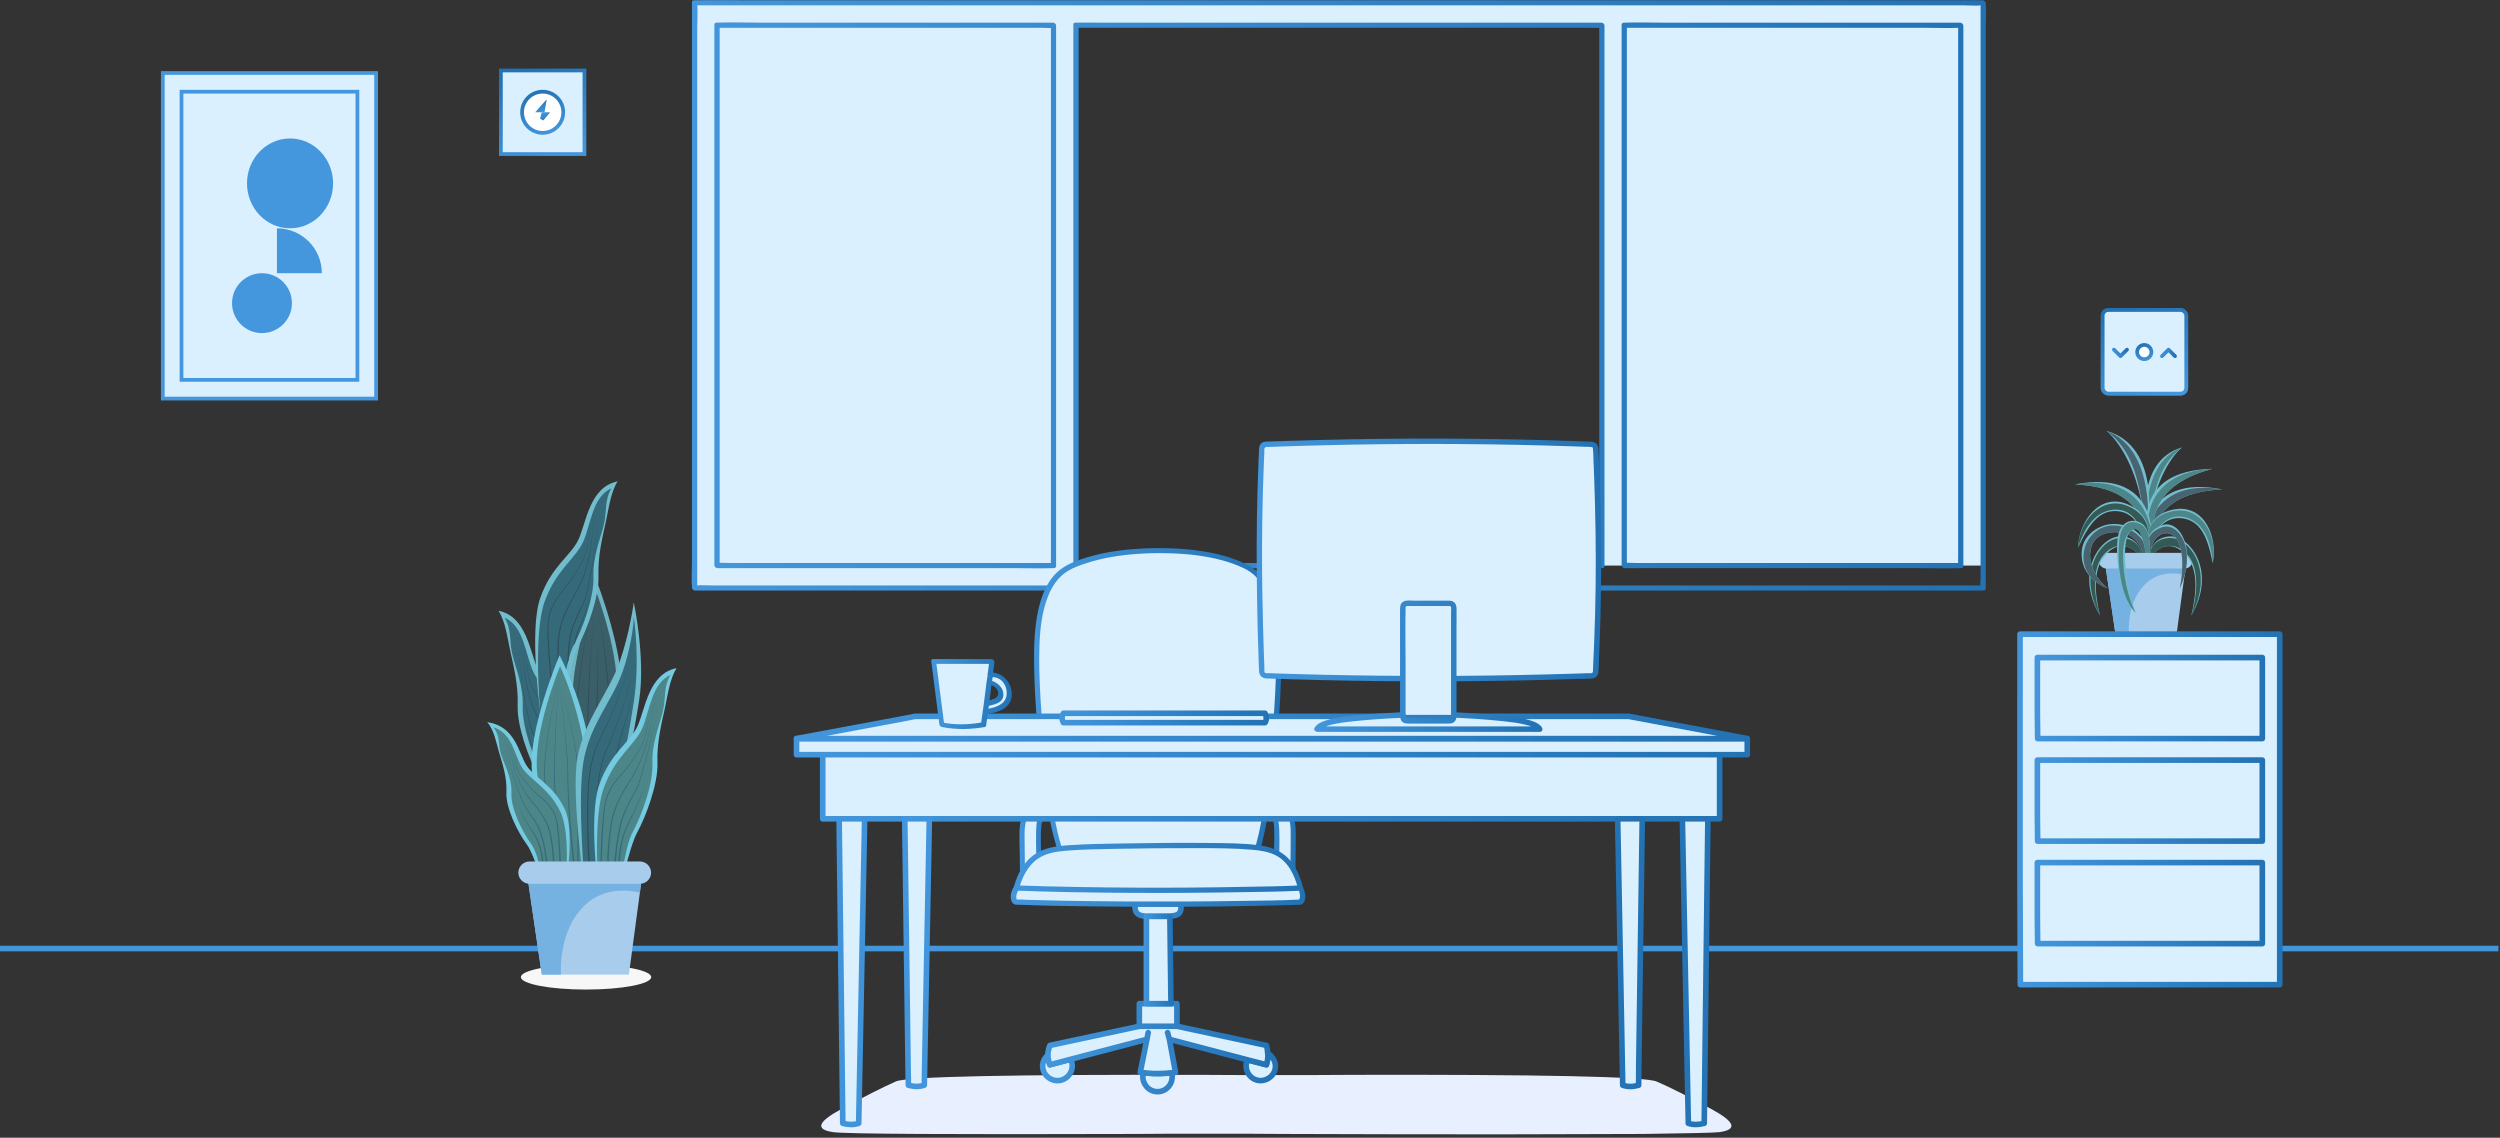 <svg width="668" height="304" viewBox="0 0 668 304" fill="none" xmlns="http://www.w3.org/2000/svg">
<rect x="0" y="0" width="668" height="304" fill="#333333" stroke="none"/>
<rect x="133.833" y="18.833" width="22.333" height="22.333" fill="#DAF0FE" stroke="url(#paint0_linear_10770_4442)"/>
<circle cx="145" cy="30" r="5.5" fill="white" stroke="url(#paint1_linear_10770_4442)"/>
<path d="M144.113 29.5L145.299 28.167L145.076 29.5H144.113Z" stroke="url(#paint2_linear_10770_4442)"/>
<path d="M145.932 30.5L144.801 31.858L145.14 30.5H145.932Z" stroke="url(#paint3_linear_10770_4442)"/>
<rect x="561.833" y="82.833" width="22.333" height="22.333" rx="1.5" fill="#DAF0FE" stroke="url(#paint4_linear_10770_4442)"/>
<circle cx="572.955" cy="97.075" r="1.904" fill="white" stroke="url(#paint5_linear_10770_4442)"/>
<path d="M578.833 98.317L580.117 97.033L578.833 95.75" stroke="url(#paint6_linear_10770_4442)" stroke-linecap="round" stroke-linejoin="round"/>
<path d="M567.284 98.317L566 97.033L567.284 95.75" stroke="url(#paint7_linear_10770_4442)" stroke-linecap="round" stroke-linejoin="round"/>
<rect x="566.35" y="88.867" width="0.467" height="0.933" rx="0.233" stroke="url(#paint8_linear_10770_4442)" stroke-width="0.467"/>
<rect x="568.917" y="88.867" width="0.467" height="0.933" rx="0.233" stroke="url(#paint9_linear_10770_4442)" stroke-width="0.467"/>
<rect x="571.483" y="88.867" width="0.467" height="0.933" rx="0.233" stroke="url(#paint10_linear_10770_4442)" stroke-width="0.467"/>
<rect x="574.05" y="88.867" width="0.467" height="0.933" rx="0.233" stroke="url(#paint11_linear_10770_4442)" stroke-width="0.467"/>
<rect x="576.617" y="88.867" width="0.467" height="0.933" rx="0.233" stroke="url(#paint12_linear_10770_4442)" stroke-width="0.467"/>
<rect x="579.184" y="88.867" width="0.467" height="0.933" rx="0.233" stroke="url(#paint13_linear_10770_4442)" stroke-width="0.467"/>
<rect x="561.833" y="82.834" width="22.333" height="22.333" rx="1.5" fill="#DAF0FE" stroke="url(#paint14_linear_10770_4442)"/>
<circle cx="572.954" cy="94.071" r="1.904" fill="white" stroke="url(#paint15_linear_10770_4442)"/>
<path d="M581.167 95.168L579.417 93.418L577.667 95.168" stroke="url(#paint16_linear_10770_4442)" stroke-linecap="round" stroke-linejoin="round"/>
<path d="M568.333 93.417L566.583 95.167L564.833 93.417" stroke="url(#paint17_linear_10770_4442)" stroke-linecap="round" stroke-linejoin="round"/>
<path d="M0 253.45H667.57" stroke="url(#paint18_linear_10770_4442)" stroke-width="1.5"/>
<path d="M156.59 264.41C166.205 264.41 174 262.919 174 261.08C174 259.241 166.205 257.75 156.59 257.75C146.974 257.75 139.18 259.241 139.18 261.08C139.18 262.919 146.974 264.41 156.59 264.41Z" fill="#F7F7F7"/>
<path d="M155.71 217.69C155.71 217.69 164.51 196.87 165.87 186.12C167.23 175.37 159.43 155.23 159.43 155.23C159.43 155.23 154.6 165.16 152.62 177.27C150.64 189.38 152.62 218.5 152.62 218.5L155.72 217.68L155.71 217.69Z" fill="#6FB4C3"/>
<path d="M155.71 217.69C155.71 217.69 163.27 197.14 164.63 186.39C165.99 175.64 159.3 158.09 159.3 158.09C159.3 158.09 155.71 166.12 153.72 178.23C151.74 190.34 152.6 218.51 152.6 218.51L155.7 217.69H155.71Z" fill="#3A5F69"/>
<path d="M153.2 197.99C153.4 194.86 153.67 191.74 153.97 188.62C154.27 185.5 154.62 182.39 155.03 179.28C155.43 176.17 155.92 173.08 156.51 170C157.12 166.93 157.78 163.86 158.87 160.92C157.81 163.87 157.18 166.95 156.61 170.02C156.05 173.1 155.6 176.2 155.23 179.3C154.85 182.41 154.53 185.52 154.27 188.64C154 191.76 153.77 194.88 153.61 198L153.19 197.98L153.2 197.99Z" fill="#304F5B"/>
<path d="M162.76 189.22C162.48 184.76 162.12 180.31 161.64 175.86C161.4 173.64 161.13 171.42 160.8 169.21C160.46 167 160.09 164.79 159.51 162.64C160.13 164.79 160.53 166.99 160.91 169.2C161.28 171.41 161.59 173.62 161.86 175.84C162.41 180.28 162.84 184.73 163.19 189.19L162.77 189.22H162.76Z" fill="#304F5B"/>
<path d="M156.79 196.63C156.9 191.35 157.09 186.07 157.38 180.8C157.52 178.16 157.7 175.53 157.92 172.9C158.15 170.27 158.41 167.64 158.87 165.04C158.44 167.65 158.22 170.28 158.02 172.91C157.83 175.54 157.69 178.18 157.58 180.81C157.36 186.08 157.24 191.36 157.2 196.64H156.78L156.79 196.63Z" fill="#304F5B"/>
<path d="M159.06 194.31C159.28 190.39 159.45 186.47 159.58 182.54C159.64 180.58 159.68 178.62 159.69 176.65C159.69 174.69 159.69 172.72 159.52 170.77C159.73 172.72 159.77 174.69 159.8 176.65C159.82 178.61 159.82 180.58 159.8 182.54C159.75 186.47 159.64 190.4 159.49 194.32L159.07 194.3L159.06 194.31Z" fill="#304F5B"/>
<path d="M153.89 224.55C153.89 224.55 156.91 203.09 153.89 194.4C150.87 185.71 145.62 183.11 143.58 178.55C141.55 173.99 140.63 164.67 133.2 163.19C135.09 166.21 135.58 170.48 136.36 174.06C137.13 177.64 138.53 182.9 138.32 188.5C138.11 194.11 141.41 202.87 143.72 207.08C146.03 211.29 148.77 224.96 148.77 224.96L153.89 224.54V224.55Z" fill="#71BDCD"/>
<path d="M153.89 224.55C153.89 224.55 155.78 204.22 152.77 195.52C149.75 186.83 144.45 183.9 142.42 179.35C140.39 174.79 139.9 167.17 134.82 165.05C136.71 168.07 136.05 170.92 136.82 174.49C137.59 178.07 139.87 183.04 139.66 188.65C139.45 194.26 142.6 202.74 144.92 206.95C147.23 211.16 148.78 224.97 148.78 224.97L153.9 224.55H153.89Z" fill="#356A7B"/>
<path d="M150.28 220.35C150.84 215.72 151.31 211.07 151.57 206.41C151.64 205.25 151.67 204.08 151.68 202.92C151.68 201.75 151.64 200.6 151.42 199.46C151.19 198.33 150.81 197.23 150.29 196.19C149.77 195.15 149.13 194.18 148.43 193.25C147.73 192.32 146.99 191.42 146.28 190.49C145.56 189.57 144.92 188.58 144.31 187.59C143.1 185.6 141.88 183.56 141.32 181.27C141.18 180.7 141.09 180.12 141.03 179.54C140.99 178.95 140.95 178.38 140.86 177.8C140.7 176.65 140.44 175.5 140.15 174.37C139.86 173.24 139.52 172.12 139.12 171.02C138.92 170.47 138.71 169.93 138.45 169.4C138.2 168.88 137.94 168.34 137.51 167.94C137.94 168.34 138.21 168.88 138.46 169.4C138.72 169.92 138.93 170.47 139.14 171.01C139.55 172.1 139.89 173.22 140.19 174.35C140.49 175.48 140.75 176.62 140.92 177.78C141.01 178.36 141.05 178.95 141.1 179.52C141.16 180.1 141.25 180.67 141.4 181.24C141.97 183.51 143.2 185.53 144.42 187.51C145.03 188.5 145.68 189.47 146.4 190.39C147.11 191.31 147.87 192.21 148.57 193.14C149.28 194.07 149.94 195.05 150.47 196.1C151.01 197.15 151.41 198.27 151.65 199.42C151.88 200.58 151.93 201.76 151.94 202.93C151.94 204.1 151.91 205.27 151.85 206.44C151.63 211.11 151.19 215.77 150.66 220.41L150.25 220.36L150.28 220.35Z" fill="#304F5B"/>
<path d="M148.35 217.63C148.62 215.57 148.8 213.48 148.89 211.4C148.98 209.32 148.98 207.23 148.8 205.16C148.69 204.13 148.57 203.09 148.31 202.09C148.08 201.08 147.72 200.1 147.35 199.13C146.6 197.19 145.58 195.36 144.56 193.54C142.43 189.92 141.12 185.86 140.43 181.74C140.26 180.71 140.13 179.67 140.04 178.63C139.99 178.11 139.96 177.59 139.9 177.07C139.83 176.55 139.74 176.04 139.63 175.53C139.2 173.49 138.65 171.47 138.08 169.46C138.67 171.46 139.23 173.48 139.68 175.52C139.79 176.03 139.89 176.55 139.97 177.06C140.04 177.58 140.07 178.1 140.12 178.62C140.22 179.66 140.36 180.69 140.54 181.72C141.27 185.83 142.6 189.85 144.75 193.43C145.78 195.25 146.82 197.07 147.6 199.03C147.99 200.01 148.35 200.99 148.6 202.02C148.87 203.04 149.01 204.09 149.12 205.13C149.32 207.22 149.33 209.32 149.26 211.42C149.18 213.52 149.02 215.6 148.77 217.69L148.36 217.63H148.35Z" fill="#304F5B"/>
<path d="M146.08 217.67C146.23 215.76 146.29 213.83 146.28 211.91C146.26 209.99 146.18 208.06 145.94 206.16C145.72 204.25 145.19 202.4 144.47 200.62C143.76 198.83 142.84 197.13 142.09 195.35C141.71 194.46 141.43 193.51 141.27 192.56C141.09 191.61 140.89 190.67 140.69 189.73C140.29 187.84 139.91 185.95 139.64 184.04C139.51 183.08 139.4 182.12 139.34 181.16C139.28 180.2 139.22 179.24 139.1 178.28C138.87 176.37 138.53 174.46 138.03 172.6C138.55 174.46 138.91 176.36 139.15 178.28C139.27 179.24 139.34 180.2 139.41 181.16C139.48 182.12 139.59 183.08 139.73 184.03C140.02 185.94 140.42 187.82 140.83 189.71C141.04 190.65 141.25 191.59 141.44 192.54C141.6 193.49 141.89 194.4 142.27 195.28C143.03 197.05 143.97 198.74 144.7 200.54C145.45 202.33 146 204.21 146.24 206.14C146.51 208.06 146.6 210 146.64 211.93C146.66 213.87 146.62 215.8 146.49 217.73L146.07 217.7L146.08 217.67Z" fill="#304F5B"/>
<path d="M144.81 216.27C145.03 214.17 145.09 212.03 144.97 209.91C144.84 207.79 144.54 205.67 143.84 203.67C143.48 202.68 143.01 201.71 142.63 200.71C142.24 199.72 141.87 198.71 141.58 197.68C140.96 195.63 140.72 193.49 140.48 191.37C140.76 193.48 141.04 195.61 141.69 197.64C142.01 198.66 142.39 199.65 142.8 200.64C143.2 201.63 143.68 202.58 144.06 203.59C144.8 205.61 145.13 207.76 145.29 209.89C145.44 212.03 145.42 214.18 145.22 216.32L144.81 216.27Z" fill="#304F5B"/>
<path d="M144.34 189.98C144.34 189.98 141.32 168.52 144.34 159.83C147.36 151.14 152.61 148.54 154.65 143.98C156.68 139.42 157.6 130.1 165.03 128.62C163.14 131.64 162.65 135.91 161.87 139.49C161.1 143.07 159.7 148.33 159.91 153.93C160.12 159.54 156.82 168.3 154.51 172.51C152.2 176.72 151.06 190.52 151.06 190.52L144.35 189.97L144.34 189.98Z" fill="#71BDCD"/>
<path d="M144.34 189.98C144.34 189.98 142.45 169.65 145.46 160.95C148.48 152.26 153.78 149.33 155.81 144.78C157.84 140.22 158.33 132.6 163.41 130.48C161.52 133.5 162.18 136.35 161.41 139.92C160.64 143.5 158.36 148.47 158.57 154.08C158.78 159.69 155.62 168.17 153.31 172.38C151 176.59 149.45 190.4 149.45 190.4L144.33 189.98H144.34Z" fill="#356A7B"/>
<path d="M147.95 185.78C147.39 181.15 146.92 176.5 146.66 171.84C146.59 170.68 146.56 169.51 146.55 168.35C146.55 167.18 146.59 166.03 146.81 164.89C147.04 163.76 147.42 162.66 147.94 161.62C148.46 160.58 149.1 159.61 149.8 158.68C150.5 157.75 151.24 156.85 151.95 155.92C152.67 155 153.31 154.01 153.92 153.02C155.13 151.03 156.35 148.99 156.91 146.7C157.05 146.13 157.14 145.55 157.2 144.97C157.24 144.38 157.28 143.81 157.37 143.23C157.53 142.08 157.79 140.93 158.08 139.8C158.37 138.67 158.71 137.55 159.11 136.45C159.31 135.9 159.52 135.36 159.78 134.83C160.03 134.31 160.29 133.77 160.72 133.37C160.29 133.77 160.02 134.31 159.77 134.83C159.51 135.35 159.3 135.9 159.09 136.44C158.68 137.53 158.34 138.65 158.04 139.78C157.74 140.91 157.48 142.05 157.31 143.21C157.22 143.79 157.18 144.38 157.13 144.95C157.07 145.53 156.98 146.1 156.83 146.67C156.26 148.94 155.03 150.96 153.81 152.94C153.2 153.93 152.55 154.9 151.83 155.82C151.12 156.74 150.36 157.64 149.66 158.57C148.95 159.5 148.29 160.48 147.76 161.53C147.22 162.58 146.82 163.7 146.58 164.85C146.35 166.01 146.3 167.19 146.29 168.36C146.29 169.53 146.32 170.7 146.38 171.87C146.6 176.54 147.04 181.2 147.57 185.84L147.98 185.79L147.95 185.78Z" fill="#304F5B"/>
<path d="M149.88 183.06C149.61 181 149.43 178.91 149.34 176.83C149.25 174.75 149.25 172.66 149.43 170.59C149.54 169.56 149.66 168.52 149.92 167.52C150.15 166.51 150.51 165.53 150.88 164.56C151.63 162.62 152.65 160.79 153.67 158.97C155.8 155.35 157.11 151.29 157.8 147.17C157.97 146.14 158.1 145.1 158.19 144.06C158.24 143.54 158.27 143.02 158.33 142.5C158.4 141.98 158.49 141.47 158.6 140.96C159.03 138.92 159.58 136.9 160.15 134.89C159.56 136.89 159 138.91 158.55 140.95C158.44 141.46 158.34 141.98 158.26 142.49C158.19 143.01 158.16 143.53 158.11 144.05C158.01 145.09 157.87 146.12 157.69 147.15C156.96 151.26 155.63 155.28 153.48 158.86C152.45 160.68 151.41 162.5 150.63 164.46C150.24 165.44 149.88 166.42 149.63 167.45C149.36 168.47 149.22 169.52 149.11 170.56C148.91 172.65 148.9 174.75 148.97 176.85C149.05 178.95 149.21 181.03 149.46 183.12L149.87 183.06H149.88Z" fill="#304F5B"/>
<path d="M156.14 160.76C156.52 159.87 156.8 158.92 156.96 157.97C157.14 157.02 157.34 156.08 157.54 155.14C157.94 153.25 158.32 151.36 158.59 149.45C158.72 148.49 158.83 147.53 158.89 146.57C158.95 145.61 159.01 144.65 159.13 143.69C159.36 141.78 159.7 139.87 160.2 138.01C159.68 139.87 159.32 141.77 159.08 143.69C158.96 144.65 158.88 145.61 158.82 146.57C158.75 147.53 158.64 148.49 158.5 149.44C158.21 151.35 157.81 153.23 157.4 155.12C157.19 156.06 156.98 157 156.79 157.95C156.63 158.9 156.34 159.81 155.96 160.69C155.2 162.45 154.26 164.15 153.53 165.95C152.78 167.74 152.23 169.62 151.99 171.55C151.72 173.47 151.63 175.41 151.59 177.34C151.59 177.44 151.59 177.54 151.59 177.64C151.71 177.11 151.84 176.6 151.98 176.1C152.02 174.59 152.11 173.08 152.3 171.59C152.52 169.68 153.05 167.83 153.77 166.05C154.48 164.26 155.4 162.56 156.15 160.78L156.14 160.76Z" fill="#304F5B"/>
<path d="M155.59 166.13C155.98 165.14 156.35 164.13 156.64 163.1C157.26 161.05 157.5 158.91 157.74 156.79C157.46 158.9 157.18 161.03 156.53 163.06C156.21 164.08 155.83 165.07 155.42 166.06C155.02 167.05 154.54 168 154.16 169.01C153.75 170.13 153.47 171.29 153.27 172.46C153.29 172.43 153.3 172.4 153.32 172.37C153.45 172.14 153.58 171.89 153.71 171.64C153.88 170.77 154.1 169.92 154.39 169.09C154.75 168.1 155.22 167.13 155.6 166.13H155.59Z" fill="#304F5B"/>
<path d="M153.72 239.46C153.72 239.46 143.76 218 142.22 206.92C140.68 195.84 149.51 175.09 149.51 175.09C149.51 175.09 154.98 185.33 157.22 197.81C159.46 210.29 157.22 240.3 157.22 240.3L153.71 239.46H153.72Z" fill="#74CAE0"/>
<path d="M153.72 239.46C153.72 239.46 145.17 218.28 143.62 207.2C142.08 196.12 149.65 178.03 149.65 178.03C149.65 178.03 153.72 186.3 155.96 198.79C158.2 211.27 157.22 240.3 157.22 240.3L153.71 239.46H153.72Z" fill="#4D8689"/>
<path d="M150.6 231.88C149.28 227.71 148.13 223.49 147.17 219.23C146.7 217.1 146.26 214.95 145.94 212.79C145.62 210.63 145.38 208.45 145.39 206.25C145.4 204.06 145.62 201.88 145.88 199.71C146.15 197.54 146.48 195.38 146.86 193.23C147.24 191.08 147.66 188.94 148.09 186.8L148.75 183.59C148.96 182.52 149.21 181.45 149.34 180.37C149.22 181.46 148.98 182.52 148.78 183.59L148.14 186.8C147.72 188.94 147.32 191.09 146.96 193.24C146.6 195.39 146.28 197.55 146.03 199.72C145.79 201.89 145.59 204.06 145.59 206.24C145.59 208.42 145.86 210.58 146.19 212.74C146.52 214.89 146.98 217.03 147.47 219.15C148.46 223.4 149.65 227.6 151 231.74L150.6 231.87V231.88Z" fill="#356A7B"/>
<path d="M150.59 231.84C149.91 227.59 149.33 223.32 148.85 219.04C148.39 214.76 148 210.46 148.04 206.15C148.09 201.84 148.3 197.54 148.53 193.25C148.76 188.95 149.07 184.66 149.34 180.37C149.11 184.67 148.83 188.96 148.63 193.26C148.43 197.56 148.25 201.86 148.24 206.16C148.24 210.46 148.66 214.74 149.15 219.01C149.66 223.28 150.28 227.54 150.99 231.78L150.58 231.85L150.59 231.84Z" fill="#356A7B"/>
<path d="M153.24 231.8C152.78 227.52 152.39 223.24 152.09 218.95C151.78 214.66 151.6 210.35 151.61 206.06C151.5 201.77 151.11 197.48 150.69 193.21C150.47 191.07 150.23 188.94 149.99 186.8L149.63 183.6C149.52 182.53 149.38 181.46 149.35 180.39C149.39 181.46 149.54 182.53 149.65 183.6L150.03 186.8C150.29 188.93 150.54 191.07 150.78 193.21C151.24 197.48 151.66 201.77 151.81 206.07C151.83 210.37 152.05 214.66 152.4 218.94C152.74 223.22 153.16 227.5 153.66 231.77L153.25 231.82L153.24 231.8Z" fill="#356A7B"/>
<path d="M154.26 232.14L154.31 219.06L154.34 212.52V209.25C154.36 208.16 154.37 207.07 154.32 205.99C154.12 201.64 153.25 197.35 152.32 193.1C151.84 190.97 151.32 188.86 150.79 186.74L149.99 183.57C149.86 183.04 149.73 182.51 149.61 181.98C149.55 181.72 149.49 181.45 149.44 181.18C149.49 181.45 149.55 181.71 149.61 181.98C149.73 182.51 149.87 183.04 150 183.57L150.82 186.73C151.37 188.84 151.9 190.95 152.4 193.08C153.37 197.33 154.27 201.61 154.51 205.99C154.56 207.08 154.56 208.17 154.56 209.26V212.53L154.6 219.07L154.65 232.15H154.23L154.26 232.14Z" fill="#356A7B"/>
<path d="M156.38 238.48C156.38 238.48 152.49 212.63 154.28 202.58C156.07 192.53 162.69 185.05 165.5 177.06C168.3 169.07 169.34 160.93 169.34 160.93C169.34 160.93 172.54 175.78 170.78 187.15C169.02 198.53 167.6 203.23 164.8 212.21C162 221.19 160.88 239.95 160.88 239.95L156.39 238.48H156.38Z" fill="#71BDCD"/>
<path d="M156.38 238.48C156.38 238.48 154.13 213.47 155.91 203.42C157.7 193.37 163.58 187.39 166.38 179.39C169.18 171.4 169.35 164.83 169.35 164.83C169.35 164.83 171.1 176.24 169.34 187.62C167.58 199 166.57 203.33 163.77 212.3C160.97 221.28 160.87 239.94 160.87 239.94L156.38 238.47V238.48Z" fill="#356A7B"/>
<path d="M157.23 230.96C156.95 226.02 156.8 221.07 156.86 216.12C156.89 213.65 156.98 211.17 157.21 208.7C157.45 206.23 157.87 203.78 158.64 201.41C159.39 199.04 160.49 196.81 161.6 194.6C162.72 192.4 163.76 190.15 164.67 187.85C165.59 185.56 166.45 183.24 167.17 180.87C167.9 178.51 168.47 176.1 168.95 173.67C168.49 176.1 167.94 178.51 167.22 180.88C166.51 183.25 165.67 185.58 164.76 187.88C163.87 190.19 162.84 192.44 161.74 194.66C160.65 196.88 159.56 199.1 158.84 201.46C158.09 203.81 157.69 206.25 157.47 208.71C157.25 211.17 157.19 213.64 157.17 216.11C157.15 221.05 157.33 225.99 157.65 230.92L157.23 230.95V230.96Z" fill="#304F5B"/>
<path d="M159.4 231.79C159.12 227.19 159.03 222.59 159.15 217.99C159.17 216.84 159.24 215.69 159.29 214.54C159.38 213.39 159.43 212.24 159.56 211.1C159.76 208.81 160.11 206.52 160.63 204.28C160.78 203.72 160.9 203.16 161.08 202.61L161.67 200.98L163.01 197.81C163.9 195.69 164.76 193.56 165.54 191.4C166.32 189.24 167.03 187.05 167.59 184.83C168.14 182.6 168.53 180.33 168.69 178.04C168.54 180.33 168.17 182.61 167.64 184.85C167.1 187.08 166.4 189.28 165.63 191.45C164.86 193.62 164.01 195.76 163.14 197.88L161.82 201.06L161.25 202.68C161.08 203.22 160.96 203.79 160.81 204.34C160.31 206.57 159.98 208.85 159.79 211.13C159.67 212.27 159.63 213.42 159.55 214.56C159.51 215.71 159.45 216.85 159.44 218C159.36 222.59 159.48 227.19 159.79 231.76L159.37 231.79H159.4Z" fill="#304F5B"/>
<path d="M162.35 217.58C162.54 214.63 162.85 211.7 163.27 208.78C163.69 205.86 164.22 202.96 164.93 200.1C165.67 197.24 166.53 194.43 167.36 191.6C167.78 190.19 168.19 188.78 168.53 187.34C168.87 185.91 169.1 184.44 168.94 182.97C169.11 184.44 168.9 185.92 168.58 187.35C168.26 188.79 167.86 190.21 167.46 191.62C166.66 194.45 165.83 197.28 165.13 200.14C164.46 203 163.96 205.9 163.57 208.82C163.19 211.73 162.91 214.67 162.76 217.6L162.34 217.58H162.35Z" fill="#304F5B"/>
<path d="M160.1 239.88C160.1 239.88 157.08 218.42 160.1 209.73C163.12 201.04 168.37 198.44 170.41 193.88C172.44 189.32 173.35 180 180.79 178.52C178.9 181.54 178.41 185.81 177.63 189.39C176.86 192.97 175.46 198.23 175.67 203.83C175.88 209.44 172.58 218.2 170.27 222.41C167.96 226.62 165.22 240.29 165.22 240.29L160.1 239.87V239.88Z" fill="#74CAE0"/>
<path d="M160.1 239.88C160.1 239.88 158.21 219.55 161.22 210.85C164.24 202.16 169.54 199.23 171.57 194.68C173.6 190.12 174.09 182.5 179.17 180.38C177.28 183.4 177.94 186.25 177.17 189.82C176.4 193.4 174.12 198.37 174.33 203.98C174.54 209.59 171.38 218.07 169.07 222.28C166.76 226.49 165.21 240.3 165.21 240.3L160.09 239.88H160.1Z" fill="#4D8689"/>
<path d="M150.88 238.54C150.88 238.54 153.9 222.59 150.88 216.13C147.86 209.67 142.61 207.74 140.57 204.35C138.54 200.96 137.62 194.03 130.19 192.94C132.08 195.18 132.57 198.36 133.35 201.02C134.12 203.68 135.52 207.59 135.31 211.75C135.1 215.92 138.4 222.43 140.71 225.56C143.02 228.69 145.76 238.85 145.76 238.85L150.88 238.54Z" fill="#74CAE0"/>
<path d="M150.88 238.54C150.88 238.54 152.77 223.43 149.76 216.97C146.74 210.51 141.44 208.34 139.41 204.95C137.38 201.56 136.89 195.9 131.81 194.32C133.7 196.56 133.04 198.68 133.81 201.34C134.58 204 136.86 207.7 136.65 211.87C136.44 216.04 139.6 222.34 141.91 225.47C144.22 228.6 145.77 238.86 145.77 238.86L150.89 238.55L150.88 238.54Z" fill="#4D8689"/>
<path d="M149.55 233.31C149.49 229.84 149.37 226.36 149.06 222.9C148.98 222.04 148.88 221.17 148.76 220.32C148.64 219.46 148.45 218.62 148.13 217.83C147.51 216.22 146.35 214.89 145.08 213.72L143.14 211.97C142.49 211.38 141.9 210.74 141.32 210.09C140.18 208.79 139.01 207.44 138.32 205.82C138.15 205.42 138.01 205 137.91 204.58C137.81 204.15 137.72 203.73 137.59 203.32C137.33 202.49 137.01 201.68 136.66 200.89C136.31 200.1 135.92 199.31 135.49 198.56C135.27 198.18 135.05 197.81 134.79 197.46C134.54 197.11 134.27 196.75 133.91 196.51C134.28 196.75 134.55 197.11 134.8 197.45C135.06 197.8 135.29 198.17 135.51 198.55C135.95 199.3 136.34 200.08 136.7 200.87C137.06 201.66 137.39 202.47 137.66 203.3C137.79 203.71 137.9 204.14 138 204.56C138.11 204.98 138.25 205.39 138.42 205.79C139.12 207.38 140.29 208.7 141.44 209.99C142.02 210.64 142.62 211.27 143.26 211.84L145.22 213.57C146.51 214.73 147.72 216.08 148.37 217.74C148.7 218.56 148.91 219.43 149.04 220.29C149.18 221.15 149.28 222.02 149.37 222.89C149.71 226.36 149.87 229.84 149.96 233.33H149.54L149.55 233.31Z" fill="#356A7B"/>
<path d="M147.74 231.53C147.74 229.99 147.65 228.44 147.5 226.9C147.34 225.36 147.12 223.83 146.75 222.34C146.55 221.6 146.34 220.85 146.02 220.16C145.72 219.46 145.34 218.78 144.94 218.12C144.14 216.8 143.16 215.6 142.18 214.39C140.16 212.02 138.68 209.21 137.69 206.27C137.44 205.53 137.23 204.79 137.04 204.03C136.94 203.65 136.87 203.27 136.76 202.9C136.65 202.53 136.52 202.16 136.38 201.8C135.82 200.35 135.18 198.94 134.51 197.54C135.19 198.93 135.85 200.34 136.43 201.78C136.57 202.14 136.71 202.51 136.82 202.88C136.93 203.26 137.01 203.63 137.11 204.01C137.3 204.76 137.53 205.5 137.78 206.23C138.81 209.15 140.29 211.92 142.33 214.26C143.32 215.45 144.32 216.65 145.15 217.98C145.57 218.64 145.95 219.32 146.27 220.04C146.61 220.75 146.83 221.51 147.04 222.26C147.44 223.77 147.68 225.32 147.85 226.87C148.02 228.42 148.12 229.97 148.15 231.53H147.73H147.74Z" fill="#356A7B"/>
<path d="M145.95 231.79C145.76 228.96 145.38 226.11 144.6 223.38C144.22 222.02 143.6 220.73 142.85 219.53C142.11 218.32 141.22 217.2 140.45 215.98C140.06 215.38 139.73 214.72 139.5 214.04C139.26 213.37 139 212.7 138.74 212.04C138.22 210.71 137.72 209.37 137.3 208C137.09 207.32 136.91 206.62 136.75 205.92C136.6 205.22 136.45 204.52 136.25 203.84C135.86 202.47 135.39 201.11 134.8 199.81C135.41 201.1 135.9 202.45 136.3 203.82C136.5 204.51 136.66 205.2 136.82 205.9C136.98 206.59 137.17 207.28 137.39 207.96C137.82 209.32 138.35 210.65 138.88 211.97C139.14 212.63 139.41 213.3 139.66 213.97C139.89 214.65 140.22 215.27 140.61 215.86C141.39 217.05 142.29 218.16 143.06 219.38C143.83 220.59 144.49 221.9 144.89 223.28C145.71 226.04 146.13 228.89 146.36 231.75L145.94 231.77L145.95 231.79Z" fill="#356A7B"/>
<path d="M144.81 230.88C144.81 229.38 144.57 227.86 144.16 226.41C143.95 225.68 143.69 224.97 143.37 224.28C143.05 223.59 142.67 222.94 142.24 222.31C141.41 221.03 140.59 219.73 139.88 218.37C139.16 217.01 138.6 215.58 138.2 214.1C138.63 215.57 139.23 216.98 139.97 218.32C140.71 219.66 141.56 220.93 142.42 222.2C142.86 222.82 143.27 223.49 143.62 224.18C143.97 224.87 144.24 225.6 144.47 226.33C144.92 227.81 145.2 229.33 145.24 230.9H144.82L144.81 230.88Z" fill="#356A7B"/>
<path d="M160.32 234.2C160.41 229.73 160.56 225.27 160.88 220.81C160.96 219.7 161.05 218.58 161.18 217.47C161.3 216.36 161.43 215.24 161.71 214.15C161.98 213.06 162.37 211.99 162.9 211C163.43 210 164.07 209.08 164.78 208.21C165.48 207.34 166.24 206.52 166.97 205.67C167.7 204.83 168.37 203.94 169 203.02C170.26 201.19 171.52 199.32 172.22 197.2C172.4 196.67 172.53 196.13 172.64 195.59C172.74 195.04 172.84 194.49 172.97 193.95C173.23 192.86 173.57 191.8 173.93 190.74C174.3 189.68 174.7 188.64 175.15 187.62C175.38 187.11 175.62 186.6 175.89 186.12C176.16 185.63 176.44 185.14 176.86 184.76C176.44 185.14 176.17 185.63 175.9 186.12C175.63 186.61 175.4 187.12 175.18 187.63C174.74 188.65 174.34 189.7 173.99 190.76C173.63 191.82 173.31 192.89 173.06 193.97C172.93 194.51 172.84 195.06 172.74 195.61C172.63 196.16 172.5 196.7 172.32 197.24C171.63 199.38 170.38 201.28 169.13 203.12C168.51 204.05 167.84 204.95 167.11 205.8C166.39 206.65 165.64 207.48 164.95 208.35C164.26 209.22 163.63 210.14 163.12 211.12C162.61 212.1 162.23 213.15 161.97 214.23C161.7 215.3 161.58 216.41 161.47 217.52C161.35 218.63 161.27 219.74 161.2 220.85C160.92 225.3 160.8 229.77 160.74 234.23H160.32V234.2Z" fill="#356A7B"/>
<path d="M162.18 231.81C162.25 227.77 162.52 223.74 163.25 219.76C163.34 219.26 163.46 218.77 163.57 218.28C163.7 217.79 163.82 217.3 163.98 216.82C164.29 215.85 164.69 214.92 165.1 214C165.95 212.16 167.02 210.44 168.11 208.75C170.35 205.4 171.86 201.63 172.9 197.75C173.16 196.78 173.38 195.8 173.58 194.81C173.68 194.32 173.76 193.82 173.88 193.33C174 192.84 174.13 192.35 174.28 191.87C174.87 189.94 175.55 188.05 176.26 186.16C175.57 188.05 174.9 189.95 174.33 191.88C174.19 192.36 174.06 192.85 173.94 193.34C173.83 193.83 173.75 194.33 173.66 194.82C173.47 195.81 173.26 196.79 173.01 197.77C172 201.66 170.52 205.48 168.3 208.86C167.23 210.57 166.18 212.28 165.35 214.11C164.95 215.02 164.55 215.95 164.26 216.91C164.11 217.38 163.99 217.87 163.87 218.36C163.77 218.85 163.65 219.34 163.57 219.83C162.87 223.78 162.65 227.81 162.61 231.82H162.19L162.18 231.81Z" fill="#356A7B"/>
<path d="M164.03 232.13C164.26 228.39 164.67 224.66 165.49 221C165.69 220.08 165.95 219.18 166.26 218.29C166.57 217.4 166.95 216.54 167.35 215.69C168.16 214 169.15 212.4 169.98 210.74C170.4 209.91 170.73 209.05 170.96 208.14C171.22 207.24 171.5 206.35 171.77 205.46C172.32 203.68 172.85 201.89 173.29 200.07C173.51 199.16 173.7 198.25 173.87 197.33C174.03 196.41 174.19 195.49 174.4 194.58C174.81 192.76 175.31 190.95 175.94 189.2C175.33 190.96 174.84 192.77 174.45 194.59C174.25 195.5 174.1 196.42 173.95 197.34C173.8 198.26 173.61 199.18 173.4 200.09C172.98 201.91 172.46 203.71 171.92 205.5C171.65 206.4 171.39 207.29 171.14 208.19C170.91 209.09 170.58 209.99 170.17 210.83C169.35 212.52 168.37 214.11 167.59 215.8C167.2 216.64 166.84 217.5 166.54 218.38C166.25 219.26 165.99 220.15 165.81 221.06C165.04 224.7 164.66 228.43 164.47 232.14L164.05 232.12L164.03 232.13Z" fill="#356A7B"/>
<path d="M165.21 230.95C165.26 228.94 165.51 226.96 165.97 225.01C166.42 223.07 167.09 221.16 168.06 219.41C168.98 217.65 169.88 215.88 170.65 214.05C171.43 212.22 172.03 210.33 172.47 208.39C172.07 210.33 171.49 212.25 170.75 214.09C170.01 215.94 169.14 217.73 168.25 219.5C167.32 221.25 166.69 223.14 166.28 225.07C165.87 227 165.65 228.98 165.64 230.94H165.22L165.21 230.95Z" fill="#356A7B"/>
<path d="M140.91 234.13L144.77 260.41H168.04L171.56 234.13H140.91Z" fill="#A8CCEC"/>
<path d="M170.97 238.51L171.56 234.12H140.91L144.77 260.41H149.89C149.41 247.81 156.35 235.18 170.97 238.51Z" fill="#75B2E1"/>
<path d="M170.99 236.15H141.48C139.84 236.15 138.5 234.81 138.5 233.17C138.5 231.53 139.84 230.19 141.48 230.19H170.99C172.63 230.19 173.97 231.53 173.97 233.17C173.97 234.81 172.63 236.15 170.99 236.15Z" fill="#A8CCEC"/>
<path d="M573.63 141.93C573.63 141.93 570.12 123.26 583 119.56C579.29 122.82 575.48 130.03 574.53 139.3C573.73 143.9 573.63 141.93 573.63 141.93Z" fill="#71BDCD"/>
<path d="M573.63 141.93C573.63 141.93 571.53 123.87 583 119.56C577.55 123.63 575.48 130.03 574.53 139.3C573.73 143.9 573.63 141.93 573.63 141.93Z" fill="#4D8689"/>
<path d="M573.79 141.19C573.79 141.19 577.88 119.45 562.88 115.13C567.2 118.92 571.63 127.33 572.74 138.12C573.67 143.47 573.79 141.18 573.79 141.18V141.19Z" fill="#71BDCD"/>
<path d="M573.79 141.19C573.79 141.19 576.24 120.15 562.88 115.13C569.23 119.87 571.63 127.33 572.74 138.12C573.67 143.47 573.79 141.18 573.79 141.18V141.19Z" fill="#486470"/>
<path d="M573.3 143.87C573.3 143.87 572.65 126.62 593.77 130.76C589.03 131.14 576.4 131.66 574.45 145.23C574.08 145.94 573.3 143.87 573.3 143.87Z" fill="#71BDCD"/>
<path d="M573.3 143.87C573.3 143.87 574.4 127.53 593.77 130.76C589.03 131.14 576.4 131.66 574.45 145.23C574.08 145.94 573.3 143.87 573.3 143.87Z" fill="#486470"/>
<path d="M573.89 142.49C573.89 142.49 569.54 125.79 591.06 125.27C586.52 126.66 574.29 129.9 575.31 143.56C575.1 144.34 573.89 142.48 573.89 142.48V142.49Z" fill="#71BDCD"/>
<path d="M573.89 142.49C573.89 142.49 571.44 126.29 591.06 125.27C586.52 126.66 574.29 129.9 575.31 143.56C575.1 144.34 573.89 142.48 573.89 142.48V142.49Z" fill="#4D8689"/>
<path d="M574.89 142.54C574.89 142.54 575.54 125.29 554.42 129.43C559.16 129.81 571.79 130.33 573.74 143.9C574.11 144.61 574.89 142.54 574.89 142.54Z" fill="#71BDCD"/>
<path d="M574.89 142.54C574.89 142.54 573.79 126.2 554.42 129.43C559.16 129.81 571.79 130.33 573.74 143.9C574.11 144.61 574.89 142.54 574.89 142.54Z" fill="#4D8689"/>
<path d="M573.66 145.95C573.66 145.95 572.35 137.76 580.77 136.14C589.19 134.51 592.72 143.92 591.22 150.49C589.87 143.38 587.95 139.21 583.18 138.5C578.41 137.79 574.72 142.22 574.87 147.44C573.74 149.13 573.66 145.95 573.66 145.95Z" fill="#71BDCD"/>
<path d="M573.66 145.95C573.66 145.95 572.33 138.07 580.77 136.56C588.61 135.16 592.72 143.91 591.22 150.48C590.86 143.44 587.91 138.79 583.14 138.07C578.37 137.36 574.72 142.2 574.87 147.43C573.74 149.12 573.66 145.94 573.66 145.94V145.95Z" fill="#4D8689"/>
<path d="M573.4 146.07C573.4 146.07 576.59 138.42 568.78 134.86C560.98 131.31 555.34 139.62 555.26 146.37C558.24 139.78 561.08 136.17 565.89 136.59C570.7 137.01 573.24 142.19 571.87 147.23C572.57 149.14 573.4 146.07 573.4 146.07Z" fill="#71BDCD"/>
<path d="M573.4 146.07C573.4 146.07 576.53 138.72 568.68 135.28C561.38 132.08 555.34 139.63 555.26 146.37C557.26 139.61 561.21 135.78 566.02 136.2C570.83 136.62 573.24 142.19 571.87 147.23C572.57 149.14 573.4 146.07 573.4 146.07Z" fill="#355A56"/>
<path d="M562.48 150.49L565.21 169.06H581.64L584.13 150.49H562.48Z" fill="#A8CCEC"/>
<path d="M583.71 153.59L584.12 150.49H562.47L565.2 169.06H568.82C568.48 160.16 573.38 151.24 583.71 153.59Z" fill="#75B2E1"/>
<path d="M583.73 151.92H562.89C561.73 151.92 560.79 150.97 560.79 149.82C560.79 148.66 561.74 147.72 562.89 147.72H583.73C584.89 147.72 585.83 148.67 585.83 149.82C585.83 150.98 584.88 151.92 583.73 151.92Z" fill="#A8CCEC"/>
<path d="M580.2 143.32C575.67 143.22 574.58 146.99 574.41 147.71H575.59C578.75 144.73 582.19 145.72 584.56 148.95C586.97 152.22 587.22 157.26 585.51 164.47C592.42 152.64 585.21 143.43 580.2 143.32Z" fill="#71BDCD"/>
<path d="M580.15 143.76C575.62 143.66 574.58 146.99 574.41 147.71H575.59C578.75 144.73 582.54 145.52 584.91 148.75C587.32 152.02 587.39 158.1 585.51 164.47C591.75 152.69 585.16 143.87 580.15 143.77V143.76Z" fill="#355A56"/>
<path d="M566.41 143.32C570.94 143.22 572.03 146.99 572.2 147.71H571.02C567.86 144.73 564.42 145.72 562.05 148.95C559.64 152.22 559.39 157.26 561.1 164.47C554.19 152.64 561.4 143.43 566.41 143.32Z" fill="#71BDCD"/>
<path d="M566.46 143.76C570.99 143.66 572.03 146.99 572.2 147.71H571.02C567.86 144.73 564.07 145.52 561.7 148.75C559.29 152.02 559.22 158.1 561.1 164.47C554.86 152.69 561.45 143.87 566.46 143.77V143.76Z" fill="#355A56"/>
<path d="M573.91 147.71C573.91 147.71 572.22 142.37 577.62 140.36C582.43 138.57 587.17 146.87 582.43 157.22C583.55 151.91 583.49 145.2 580.82 143.17C578.15 141.14 574.72 143.87 574.68 147.7H573.9L573.91 147.71Z" fill="#71BDCD"/>
<path d="M573.91 147.71C573.91 147.71 572.23 142.78 577.67 140.9C582.1 139.37 587.17 146.87 582.43 157.23C583.55 151.92 583.49 145.21 580.82 143.18C578.15 141.15 574.72 143.88 574.68 147.71H573.9H573.91Z" fill="#486470"/>
<path d="M573.66 147.71C573.66 147.71 573.88 143.1 568.92 140.87C563.96 138.64 559.1 141.03 557.19 144.22C555.29 147.41 555.54 154.16 563.15 157.22C559.84 154.37 557.49 150.06 558.89 145.91C560.29 141.75 565.91 141.66 568.66 142.91C571.42 144.16 572.67 147.71 572.67 147.71H573.65H573.66Z" fill="#71BDCD"/>
<path d="M573.66 147.71C573.66 147.71 573.63 143.56 568.67 141.33C563.71 139.1 559.79 141.24 557.88 144.43C555.98 147.62 555.54 154.17 563.15 157.23C559.84 154.38 557.49 150.07 558.89 145.92C560.29 141.76 565.91 141.67 568.66 142.92C571.42 144.17 572.67 147.72 572.67 147.72H573.65L573.66 147.71Z" fill="#486470"/>
<path d="M574.41 147.71C574.41 147.71 574.99 141.28 572.02 139.71C569.26 138.24 566.42 139.71 565.86 143.71C565.3 147.72 565.82 158.72 570.63 163.72C568.9 159.06 567.89 153.52 567.81 148.62C567.73 143.72 568.79 141.34 570.63 141.37C572.47 141.4 573.31 147.72 573.31 147.72H574.41V147.71Z" fill="#71BDCD"/>
<path d="M574.41 147.71C574.41 147.71 575 141.7 572.03 140.13C569.27 138.66 566.91 139.81 566.34 143.82C565.78 147.83 565.81 158.73 570.62 163.73C568.57 159.79 567.34 153.73 567.26 148.83C567.18 143.93 568.78 141.35 570.62 141.37C572.46 141.4 573.3 147.72 573.3 147.72H574.4L574.41 147.71Z" fill="#4D8689"/>
<path d="M523.92 6.74V151.12H434.01V6.74H523.92ZM287.5 6.74V151.12H428.01V6.74H287.5ZM185.6 0.75H529.91V157.12H185.6V0.75ZM191.6 6.74H281.51V151.12H191.6V6.74Z" fill="#DAF0FE"/>
<path d="M523.22 6.58V76.17C523.22 83.18 523.22 90.2 523.22 97.21V148.78C523.22 149.41 523.16 150.08 523.22 150.71C523.22 150.79 523.22 150.87 523.22 150.96L523.79 150.44H437.56C436.41 150.44 435.16 150.3 434.02 150.44C433.97 150.44 433.92 150.44 433.87 150.44L434.7 151.28V9.08C434.7 8.45 434.76 7.78 434.7 7.15C434.7 7.07 434.7 6.99 434.7 6.9L434.13 7.42H464.54C473.22 7.42 481.9 7.42 490.58 7.42H512.97C516.6 7.42 520.26 7.56 523.89 7.42C523.94 7.42 523.99 7.42 524.04 7.42C524.99 7.42 524.59 6.06 523.78 6.06H493.37C484.69 6.06 476.01 6.06 467.33 6.06H444.94C441.31 6.06 437.65 5.92 434.02 6.06C433.97 6.06 433.92 6.06 433.87 6.06C433.59 6.06 433.3 6.29 433.3 6.58V145.1C433.3 146.97 433.28 148.84 433.3 150.72C433.3 150.8 433.3 150.88 433.3 150.97C433.3 151.42 433.67 151.81 434.13 151.81H512.97C516.6 151.81 520.26 151.95 523.89 151.81C523.94 151.81 523.99 151.81 524.04 151.81C524.32 151.81 524.61 151.58 524.61 151.29V12.76C524.61 10.89 524.63 9.02 524.61 7.14C524.61 7.06 524.61 6.98 524.61 6.89C524.61 6.1 523.2 5.66 523.2 6.57L523.22 6.58Z" fill="url(#paint19_linear_10770_4442)"/>
<path d="M286.8 6.58V76.17C286.8 83.18 286.8 90.2 286.8 97.21V145.1C286.8 146.97 286.78 148.84 286.8 150.72C286.8 150.8 286.8 150.88 286.8 150.97C286.8 151.42 287.17 151.81 287.63 151.81H422.45C424.27 151.81 426.09 151.84 427.91 151.81C427.99 151.81 428.07 151.81 428.15 151.81C428.43 151.81 428.72 151.58 428.72 151.29V12.76C428.72 10.89 428.74 9.02 428.72 7.14C428.72 7.06 428.72 6.98 428.72 6.89C428.72 6.44 428.35 6.05 427.89 6.05H413.92C408.86 6.05 403.8 6.05 398.75 6.05C392.62 6.05 386.5 6.05 380.37 6.05H339.77C333.41 6.05 327.05 6.05 320.69 6.05C315.35 6.05 310.01 6.05 304.68 6.05H293.08C291.26 6.05 289.44 6.01 287.62 6.05C287.54 6.05 287.46 6.05 287.38 6.05C286.43 6.05 286.83 7.41 287.64 7.41H301.61C306.67 7.41 311.73 7.41 316.78 7.41H355.44C362.21 7.41 368.99 7.41 375.76 7.41H394.84C400.18 7.41 405.52 7.41 410.85 7.41H422.45C424.26 7.41 426.1 7.52 427.91 7.41C427.99 7.41 428.07 7.41 428.15 7.41L427.32 6.57V148.77C427.32 149.4 427.26 150.07 427.32 150.7C427.32 150.78 427.32 150.86 427.32 150.95L427.89 150.43H293.07C291.26 150.43 289.42 150.32 287.61 150.43C287.53 150.43 287.45 150.43 287.37 150.43L288.2 151.27V60.65C288.2 54.16 288.2 47.66 288.2 41.17V12.76C288.2 10.89 288.22 9.02 288.2 7.14C288.2 7.06 288.2 6.98 288.2 6.89C288.2 6.1 286.79 5.66 286.79 6.57L286.8 6.58Z" fill="url(#paint20_linear_10770_4442)"/>
<path d="M185.73 1.43H220.01C232.37 1.43 244.73 1.43 257.09 1.43H302.32C318.78 1.43 335.23 1.43 351.69 1.43H401.86C417.35 1.43 432.84 1.43 448.32 1.43C461.46 1.43 474.59 1.43 487.73 1.43H524.85C526.35 1.43 527.96 1.59 529.45 1.43C529.64 1.41 529.84 1.43 530.04 1.43L529.21 0.59V53.4C529.21 68.5 529.21 83.6 529.21 98.7V154.56C529.21 155.1 529 156.18 529.21 156.69C529.24 156.76 529.21 156.89 529.21 156.96L529.78 156.44H190.66C189.16 156.44 187.55 156.28 186.06 156.44C185.87 156.46 185.67 156.44 185.47 156.44L186.3 157.28V7.29C186.3 5.29 186.49 3.17 186.3 1.18C186.3 1.09 186.3 1 186.3 0.91C186.3 0.12 184.89 -0.32 184.89 0.59V150.57C184.89 152.57 184.7 154.69 184.89 156.68C184.89 156.77 184.89 156.86 184.89 156.95C184.89 157.4 185.26 157.79 185.72 157.79H516.05C520.51 157.79 524.98 157.86 529.44 157.79C529.64 157.79 529.83 157.79 530.03 157.79C530.31 157.79 530.6 157.56 530.6 157.27V7.29C530.6 5.29 530.79 3.17 530.6 1.18C530.6 1.09 530.6 1 530.6 0.91C530.6 0.46 530.23 0.07 529.77 0.07H520.5C512.16 0.07 503.83 0.07 495.49 0.07H458.41C443.33 0.07 428.25 0.07 413.18 0.07H313.64C298.15 0.07 282.66 0.07 267.18 0.07C254.04 0.07 240.91 0.07 227.77 0.07H199.44C194.98 0.07 190.51 0 186.05 0.07C185.85 0.07 185.66 0.07 185.46 0.07C184.51 0.07 184.91 1.43 185.72 1.43H185.73Z" fill="url(#paint21_linear_10770_4442)"/>
<path d="M191.73 7.42H222.14C230.82 7.42 239.5 7.42 248.18 7.42H277.95C279.1 7.42 280.35 7.56 281.49 7.42C281.54 7.42 281.59 7.42 281.64 7.42L280.81 6.58V76.17C280.81 83.18 280.81 90.2 280.81 97.21V148.78C280.81 149.41 280.75 150.08 280.81 150.71C280.81 150.79 280.81 150.87 280.81 150.96L281.38 150.44H195.15C194 150.44 192.75 150.3 191.61 150.44C191.56 150.44 191.51 150.44 191.46 150.44L192.29 151.28V81.69C192.29 74.68 192.29 67.66 192.29 60.65V12.76C192.29 10.89 192.31 9.02 192.29 7.14C192.29 7.06 192.29 6.98 192.29 6.89C192.29 6.1 190.88 5.66 190.88 6.57V76.16C190.88 83.17 190.88 90.19 190.88 97.2V145.09C190.88 146.96 190.86 148.83 190.88 150.71C190.88 150.79 190.88 150.87 190.88 150.96C190.88 151.41 191.25 151.8 191.71 151.8H270.55C274.18 151.8 277.84 151.94 281.47 151.8C281.52 151.8 281.57 151.8 281.62 151.8C281.9 151.8 282.19 151.57 282.19 151.28V60.65C282.19 54.16 282.19 47.66 282.19 41.17V12.76C282.19 10.89 282.21 9.02 282.19 7.14C282.19 7.06 282.19 6.98 282.19 6.89C282.19 6.44 281.82 6.05 281.36 6.05H250.95C242.27 6.05 233.59 6.05 224.91 6.05H202.52C198.89 6.05 195.23 5.91 191.6 6.05C191.55 6.05 191.5 6.05 191.45 6.05C190.5 6.05 190.9 7.41 191.71 7.41L191.73 7.42Z" fill="url(#paint22_linear_10770_4442)"/>
<path d="M539.74 186.68V232.53L539.84 263.07V263.1H609.14V169.45H539.75V186.68H539.74Z" fill="#DAF0FE" stroke="url(#paint23_linear_10770_4442)" stroke-width="1.5" stroke-linecap="round" stroke-linejoin="round"/>
<path d="M544.38 179.69V190.29L544.46 197.35H604.49V175.7H544.38V179.68V179.69Z" fill="#DAF0FE" stroke="url(#paint24_linear_10770_4442)" stroke-width="1.5" stroke-linecap="round" stroke-linejoin="round"/>
<path d="M544.38 207.09V217.69L544.46 224.75H604.49V203.1H544.38V207.08V207.09Z" fill="#DAF0FE" stroke="url(#paint25_linear_10770_4442)" stroke-width="1.5" stroke-linecap="round" stroke-linejoin="round"/>
<path d="M544.38 234.48V245.08L544.46 252.14H604.49V230.49H544.38V234.47V234.48Z" fill="#DAF0FE" stroke="url(#paint26_linear_10770_4442)" stroke-width="1.5" stroke-linecap="round" stroke-linejoin="round"/>
<path d="M359.47 287.21C356.44 287.23 353.33 287.25 350.14 287.26H332.06C328.84 287.25 325.7 287.23 322.63 287.21C270.16 287.07 242.42 287.65 239.41 288.95C235.76 290.56 230.84 293.06 224.64 296.43C218.44 299.8 217.78 301.83 222.66 302.51C226.11 302.99 253.09 303.15 303.6 302.99C306.13 302.99 308.72 302.97 311.35 302.94C318.74 302.96 326.12 302.96 333.47 302.94C333.88 302.96 334.27 302.96 334.66 302.94C337.13 302.96 339.78 302.98 342.61 302.99C366.48 303.08 386.69 303.11 403.26 303.09C410.04 303.06 416.2 303.04 421.73 303.04C428.05 303.01 433.83 302.99 439.07 302.99C451.42 302.83 458.2 302.67 459.42 302.51C464.29 301.83 463.63 299.81 457.44 296.43C451.25 293.05 446.33 290.57 442.67 288.99C439.66 287.66 411.92 287.07 359.45 287.2L359.47 287.21Z" fill="#E8EFFF"/>
<path d="M282.26 214.1C279.36 215.07 277.8 217.37 277.58 221C277.45 223.03 277.45 225.83 277.58 229.4L273.23 235.77C273.12 228.19 273.08 223.63 273.11 222.08C273.16 219.65 273.86 217.18 275.21 214.67C276.63 212.03 278.53 210.37 280.91 209.7L282.26 214.09V214.1Z" fill="#DAF0FE"/>
<path d="M281.79 213.54C279.93 214.18 278.49 215.46 277.69 217.26C276.83 219.22 276.85 221.45 276.83 223.55C276.82 224.83 276.83 226.11 276.87 227.39C276.87 227.74 276.89 228.1 276.9 228.45C276.9 228.53 276.97 229.02 276.99 228.95C276.97 229.04 276.84 229.17 276.79 229.25L274.59 232.48C273.95 233.42 273.3 234.37 272.66 235.31L273.9 236C273.85 232.14 273.79 228.29 273.77 224.43C273.77 223.33 273.73 222.22 273.85 221.13C274.11 218.75 275 216.39 276.26 214.36C277.43 212.48 279.1 210.95 281.26 210.31L280.28 209.65C280.73 211.11 281.18 212.58 281.63 214.04C281.82 214.64 283.16 215.03 282.89 214.16C282.44 212.7 281.99 211.23 281.54 209.77C281.44 209.44 280.95 208.99 280.56 209.11C276.23 210.38 273.74 214.73 272.81 218.91C272.18 221.73 272.44 224.78 272.47 227.65C272.5 230.29 272.53 232.93 272.57 235.57C272.57 236 273.46 236.77 273.81 236.26C275.11 234.35 276.41 232.45 277.71 230.54C277.85 230.33 278.05 230.11 278.16 229.88C278.4 229.37 278.2 228.5 278.18 227.94C278.16 227.21 278.15 226.48 278.14 225.75C278.12 223.61 278 221.3 278.55 219.21C279.13 217 280.58 215.41 282.74 214.66C283.38 214.44 282.38 213.34 281.78 213.55L281.79 213.54Z" fill="url(#paint27_linear_10770_4442)"/>
<path d="M336.4 213.91C339.3 214.88 340.86 217.18 341.08 220.82C341.21 222.85 341.21 225.65 341.08 229.22L345.43 235.6C345.54 228.02 345.58 223.46 345.55 221.91C345.5 219.48 344.8 217.01 343.45 214.5C342.03 211.86 340.13 210.2 337.75 209.53L336.4 213.92V213.91Z" fill="#DAF0FE"/>
<path d="M336.37 214.54C338.17 215.16 339.44 216.51 339.99 218.32C340.6 220.37 340.5 222.64 340.49 224.75C340.49 226.1 340.41 227.44 340.4 228.79C340.4 229.3 340.59 229.55 340.85 229.95L343.05 233.18C343.67 234.09 344.29 235 344.91 235.91C345.18 236.31 346.1 236.43 346.11 235.78C346.17 231.8 346.23 227.82 346.24 223.84C346.24 222.5 346.24 221.16 346.02 219.83C345.6 217.38 344.58 214.94 343.17 212.89C341.85 210.98 340 209.55 337.77 208.89C337.52 208.82 337.17 208.91 337.09 209.19C336.64 210.65 336.19 212.12 335.74 213.58C335.52 214.29 336.82 215.03 337.06 214.25C337.51 212.79 337.96 211.32 338.41 209.86L337.73 210.16C341.84 211.37 344.05 215.98 344.7 219.92C344.89 221.1 344.88 222.3 344.87 223.49C344.87 224.94 344.85 226.4 344.84 227.85C344.81 230.38 344.78 232.9 344.74 235.43L345.94 235.3C344.49 233.17 343.04 231.05 341.59 228.92L341.77 229.41C341.84 227.53 341.88 225.65 341.86 223.78C341.84 222.29 341.84 220.75 341.56 219.28C341 216.41 339.19 214.25 336.42 213.3C336.09 213.19 335.73 213.41 335.71 213.75C335.68 214.15 336.04 214.44 336.38 214.56L336.37 214.54Z" fill="url(#paint28_linear_10770_4442)"/>
<path d="M341.61 171.12C341.03 160.45 338.12 153.87 332.87 151.37C327.04 148.51 319.24 147.09 309.45 147.12C299.66 147.18 291.79 148.63 285.84 151.47C280.17 154.1 277.23 161.54 277.03 173.78C277.01 174.26 277.01 174.74 277.01 175.23C277.01 184.69 277.83 195.64 279.47 208.07C281.5 223.49 283.96 231.55 286.86 232.26C293.17 233.84 300.94 234.71 310.18 234.87C319.13 234.93 326.63 234.13 332.68 232.46C335.32 231.69 337.57 223.58 339.44 208.12C340.95 195.69 341.71 184.73 341.71 175.24C341.71 173.81 341.68 172.44 341.61 171.14V171.12Z" fill="#DAF0FE"/>
<path d="M342.3 171.3C341.9 164.05 340.48 154.48 333.19 150.85C329.33 148.93 325.08 147.84 320.83 147.22C315.46 146.43 309.98 146.3 304.57 146.61C299.73 146.89 294.86 147.55 290.22 149C286.98 150.01 283.71 151.27 281.47 153.92C279.23 156.57 277.99 160.2 277.29 163.66C276.31 168.54 276.24 173.54 276.33 178.5C276.55 189.34 277.62 200.18 279.16 210.9C279.81 215.45 280.56 220.02 281.79 224.46C282.45 226.86 283.22 229.64 284.88 231.58C285.48 232.27 286.16 232.73 287.05 232.95C289.23 233.49 291.44 233.9 293.66 234.24C298.96 235.04 304.33 235.39 309.69 235.51C315.05 235.63 320.48 235.35 325.79 234.57C328.01 234.24 330.22 233.82 332.38 233.25C333.27 233.01 333.92 232.68 334.5 231.95C336.05 230 336.71 227.27 337.3 224.91C338.42 220.47 339.11 215.91 339.71 211.37C341.14 200.6 342.14 189.73 342.34 178.86C342.39 176.34 342.4 173.82 342.28 171.3C342.26 170.92 342 170.58 341.62 170.49C341.31 170.42 340.87 170.58 340.89 170.96C341.12 175.83 340.95 180.74 340.71 185.6C340.44 190.88 340.01 196.16 339.46 201.42C338.9 206.81 338.26 212.2 337.35 217.54C336.75 221.04 336.09 224.59 334.87 227.94C334.52 228.9 334.13 229.87 333.55 230.71C333.44 230.86 333.33 231.01 333.21 231.15C333.14 231.24 332.88 231.49 332.93 231.45C332.59 231.73 332.51 231.76 332.17 231.85C327.74 233.09 323.12 233.67 318.54 233.97C313.05 234.33 307.54 234.25 302.06 233.86C297.35 233.53 292.65 232.95 288.05 231.9C287.63 231.8 287.21 231.71 286.79 231.6C286.59 231.55 286.79 231.61 286.72 231.58C286.65 231.55 286.58 231.51 286.52 231.48C286.36 231.4 286.62 231.56 286.44 231.43C286.38 231.38 286.32 231.34 286.26 231.29C286.02 231.09 286.12 231.18 285.94 230.97C285.31 230.22 284.9 229.42 284.5 228.48C283.15 225.35 282.44 221.92 281.79 218.59C280.77 213.35 280.08 208.04 279.46 202.74C278.84 197.44 278.34 192.1 278.03 186.76C277.75 181.91 277.56 177.04 277.75 172.18C277.92 167.9 278.41 163.52 279.97 159.5C281.04 156.74 282.72 154.12 285.31 152.57C286.86 151.64 288.62 151.01 290.33 150.46C292.41 149.78 294.54 149.27 296.69 148.88C301.81 147.96 307.07 147.7 312.27 147.83C317.09 147.95 321.93 148.45 326.59 149.72C328.52 150.24 330.4 150.91 332.21 151.76C333.53 152.38 334.73 153.16 335.72 154.24C338.17 156.89 339.35 160.48 340.05 163.95C340.52 166.27 340.77 168.62 340.9 170.97C340.92 171.35 341.18 171.69 341.56 171.78C341.86 171.85 342.31 171.69 342.29 171.31L342.3 171.3Z" fill="url(#paint29_linear_10770_4442)"/>
<path d="M286.51 284.84C286.52 284.2 286.35 283.57 285.98 283.05C284.16 283.54 282.35 284.02 280.53 284.51C280.21 283.69 280.02 282.82 279.98 281.95C279.14 282.66 278.59 283.74 278.59 284.85C278.59 287.41 281.17 289.31 283.64 288.6C285.26 288.14 286.51 286.55 286.51 284.85M313.22 287.79C313.22 287.37 313.17 286.99 313.07 286.63C310.85 286.89 308.66 286.92 306.5 286.73C306.27 286.67 305.97 286.63 305.58 286.63C304.98 287.98 305.66 289.71 306.66 290.67C307.8 291.76 309.59 292 311 291.31C312.29 290.68 313.2 289.28 313.2 287.83V287.78M338.71 281.46C338.84 282.26 338.73 283.28 338.37 284.5L333.35 283.2C333.09 283.62 332.96 284.16 332.96 284.84C332.96 286.58 334.18 288.19 335.89 288.63C337.63 289.08 339.61 288.16 340.41 286.55C341.17 285.01 340.79 283.3 339.58 282.13C339.32 281.81 339.03 281.58 338.71 281.45V281.46Z" fill="#DAF0FE"/>
<path d="M286.51 284.84C286.52 284.2 286.35 283.57 285.98 283.05C284.16 283.54 282.35 284.02 280.53 284.51C280.21 283.69 280.02 282.82 279.98 281.95C279.14 282.66 278.59 283.74 278.59 284.85C278.59 287.41 281.17 289.31 283.64 288.6C285.26 288.14 286.51 286.55 286.51 284.85M313.22 287.79C313.22 287.37 313.17 286.99 313.07 286.63C310.85 286.89 308.66 286.92 306.5 286.73C306.27 286.67 305.97 286.63 305.58 286.63C304.98 287.98 305.66 289.71 306.66 290.67C307.8 291.76 309.59 292 311 291.31C312.29 290.68 313.2 289.28 313.2 287.83V287.78M338.71 281.46C338.84 282.26 338.73 283.28 338.37 284.5L333.35 283.2C333.09 283.62 332.96 284.16 332.96 284.84C332.96 286.58 334.18 288.19 335.89 288.63C337.63 289.08 339.61 288.16 340.41 286.55C341.17 285.01 340.79 283.3 339.58 282.13C339.32 281.81 339.03 281.58 338.71 281.45V281.46Z" stroke="url(#paint30_linear_10770_4442)" stroke-width="1.5" stroke-linecap="round" stroke-linejoin="round"/>
<path d="M314.47 274.22H304.43L280.53 279.34C280.18 280.24 280 281.11 280 281.95C280 282.69 280.18 283.54 280.53 284.51L285.99 283.06L306.46 277.7L304.67 286.54L305.59 286.64C305.98 286.64 306.28 286.67 306.51 286.74C308.67 286.93 310.86 286.9 313.08 286.64H313.23L314.1 286.54L312.46 277.7L333.37 283.2L338.39 284.5C338.74 283.28 338.86 282.26 338.73 281.46C338.67 280.53 338.55 279.82 338.39 279.33L314.49 274.21M306.31 268.18H304.43V274.22H314.47V268.18H306.31ZM312.3 244.85C312.75 244.82 313.21 244.74 313.65 244.66C313.99 244.6 314.33 244.52 314.64 244.36C315.65 243.84 315.62 242.55 315.53 241.57C311.41 241.57 307.34 241.57 303.31 241.57C303.27 242.19 303.23 242.96 303.5 243.54C303.99 244.61 305.28 244.74 306.31 244.85H308.53C309.63 244.85 310.73 244.81 311.83 244.85C311.99 244.85 312.14 244.85 312.3 244.85Z" fill="#DAF0FE"/>
<path d="M304.43 274.22H314.47V268.18H306.31H304.43V274.22ZM304.43 274.22L280.53 279.34C280.18 280.24 280 281.11 280 281.95C280 282.69 280.18 283.54 280.53 284.51L285.99 283.06L306.46 277.7M306.46 277.7L306.8 275.91M306.46 277.7L304.67 286.54L305.59 286.64C305.98 286.64 306.28 286.67 306.51 286.74C308.67 286.93 310.86 286.9 313.08 286.64H313.23L314.1 286.54L312.46 277.7M312.46 277.7L311.98 275.91M312.46 277.7L333.37 283.2L338.39 284.5C338.74 283.28 338.86 282.26 338.73 281.46C338.67 280.53 338.55 279.82 338.39 279.33L314.49 274.21M312.3 244.85C312.75 244.82 313.21 244.74 313.65 244.66C313.99 244.6 314.33 244.52 314.64 244.36C315.65 243.84 315.62 242.55 315.53 241.57C311.41 241.57 307.34 241.57 303.31 241.57C303.27 242.19 303.23 242.96 303.5 243.54C303.99 244.61 305.28 244.74 306.31 244.85H308.53C309.63 244.85 310.73 244.81 311.83 244.85C311.99 244.85 312.14 244.85 312.3 244.85Z" stroke="url(#paint31_linear_10770_4442)" stroke-width="1.5" stroke-linecap="round" stroke-linejoin="round"/>
<path d="M312.59 244.86H306.31V268.18H312.88C312.88 268.18 312.6 245.68 312.59 244.86Z" fill="#DAF0FE" stroke="url(#paint32_linear_10770_4442)" stroke-width="1.5" stroke-linecap="round" stroke-linejoin="round"/>
<path d="M271.54 237.28C270.99 238.21 270.74 239.07 270.77 239.84C270.87 240.71 271.12 241.11 271.54 241.05C274.18 241.11 276.82 241.2 279.46 241.29C287.38 241.45 295.28 241.55 303.17 241.58H315.68C325.79 241.55 335.85 241.39 345.86 241.1C346.41 241.1 346.95 241.08 347.5 241.05C347.79 240.76 347.97 240.29 348.03 239.65C348.06 239.01 347.88 238.22 347.5 237.28C346.95 237.31 346.4 237.33 345.86 237.33C323.87 238.01 301.74 238.07 279.46 237.52C276.82 237.46 274.18 237.37 271.54 237.28C272.18 234.83 273.18 232.76 274.53 231.05C274.76 230.76 275.01 230.47 275.3 230.18C277.1 228.19 280.02 227.01 284.04 226.66C288.06 226.27 297.24 226.03 311.56 225.94C325.89 225.81 334.59 226.08 337.68 226.76C340.77 227.41 343.03 228.72 344.44 230.72C345.12 231.56 345.7 232.47 346.18 233.47C346.7 234.63 347.13 235.9 347.48 237.29" fill="#DAF0FE"/>
<path d="M270.87 236.96C270.28 238.01 269.85 239.22 270.17 240.43C270.28 240.85 270.47 241.27 270.85 241.52C271.31 241.83 271.88 241.75 272.41 241.76C275.38 241.84 278.35 241.96 281.32 242.02C287.29 242.13 293.26 242.21 299.23 242.25C311.11 242.33 323 242.29 334.89 242.06C338.18 242 341.47 241.92 344.76 241.83C345.56 241.81 346.36 241.8 347.16 241.77C347.87 241.74 348.22 241.54 348.51 240.87C349.05 239.63 348.65 238.25 348.17 237.07C348.05 236.78 347.71 236.56 347.4 236.58C342.51 236.84 337.59 236.86 332.7 236.96C327.81 237.06 322.82 237.12 317.87 237.16C307.98 237.23 298.09 237.18 288.21 237.01C282.62 236.91 277.03 236.78 271.45 236.58L272.24 237.6C273.06 234.54 274.59 231.32 277.28 229.48C279.52 227.94 282.29 227.51 284.94 227.3C289.29 226.95 293.68 226.89 298.04 226.81C305.26 226.67 312.49 226.6 319.71 226.62C324.73 226.63 329.79 226.62 334.8 227.07C336.85 227.25 338.9 227.58 340.78 228.49C344.19 230.16 345.9 233.82 346.82 237.33C346.92 237.71 347.23 238.02 347.64 238C347.99 237.98 348.33 237.64 348.23 237.27C347.37 233.97 345.92 230.53 343.14 228.39C341.24 226.93 338.88 226.19 336.53 225.87C332 225.26 327.35 225.29 322.78 225.24C315.22 225.16 307.65 225.25 300.1 225.37C295.21 225.45 290.31 225.51 285.44 225.85C282.83 226.03 280.18 226.35 277.8 227.5C274.96 228.86 273 231.48 271.8 234.33C271.44 235.19 271.15 236.07 270.91 236.97C270.76 237.51 271.15 237.97 271.7 237.99C281.63 238.35 291.58 238.51 301.52 238.57C311.46 238.63 321.24 238.57 331.11 238.4C336.62 238.3 342.16 238.28 347.66 237.99L346.89 237.5C347.25 238.41 347.72 239.74 346.96 240.58L347.43 240.35C342.25 240.64 337.03 240.63 331.85 240.72C326.67 240.81 321.36 240.86 316.11 240.88C305.73 240.92 295.34 240.87 284.96 240.69C282.03 240.64 279.1 240.57 276.18 240.48C275.44 240.46 274.7 240.43 273.95 240.41C273.2 240.39 272.45 240.3 271.72 240.35C271.66 240.35 271.34 240.28 271.56 240.39C271.76 240.49 271.62 240.47 271.62 240.34C271.64 240.08 271.52 239.8 271.54 239.53C271.61 238.83 271.92 238.2 272.26 237.6C272.68 236.86 271.35 236.19 270.91 236.97L270.87 236.96Z" fill="url(#paint33_linear_10770_4442)"/>
<path d="M231.03 218.79H224.22L225.19 300.15C226.77 300.57 228.18 300.57 229.44 300.15L231.03 218.79ZM455.23 201.65H466.87V197.35H212.83V201.65H455.23ZM456.34 218.79H449.53L451.12 300.15C452.37 300.57 453.79 300.57 455.37 300.15L456.34 218.79ZM449.53 218.79H459.48V201.65H219.83V218.79H449.53Z" fill="#DAF0FE"/>
<path d="M449.53 218.79H456.34L455.37 300.15C453.79 300.57 452.37 300.57 451.12 300.15L449.53 218.79ZM449.53 218.79H459.48V201.65H219.83V218.79H449.53ZM231.03 218.79H224.22L225.19 300.15C226.77 300.57 228.18 300.57 229.44 300.15L231.03 218.79ZM455.23 201.65H466.87V197.35H212.83V201.65H455.23Z" stroke="url(#paint34_linear_10770_4442)" stroke-width="1.5" stroke-linecap="round" stroke-linejoin="round"/>
<path d="M248.32 218.79H241.75L242.62 283.78L242.72 289.96C244.23 290.41 245.65 290.41 246.97 289.96L248.32 218.78M438.81 218.79H432.24L433.59 289.97C434.91 290.42 436.33 290.42 437.84 289.97L437.891 283.79L438.81 218.8V218.79Z" fill="#DAF0FE"/>
<path d="M248.32 218.79H241.75L242.62 283.78L242.72 289.96C244.23 290.41 245.65 290.41 246.97 289.96L248.32 218.78M438.81 218.79H432.24L433.59 289.97C434.91 290.42 436.33 290.42 437.84 289.97L437.891 283.79L438.81 218.8V218.79Z" stroke="url(#paint35_linear_10770_4442)" stroke-width="1.5" stroke-linecap="round" stroke-linejoin="round"/>
<path d="M466.87 197.35L435.19 191.41H244.5L240.54 192.18L212.82 197.35H466.86H466.87Z" fill="#DAF0FE" stroke="url(#paint36_linear_10770_4442)" stroke-width="1.5" stroke-linecap="round" stroke-linejoin="round"/>
<path d="M264.29 182.329C265 182.429 265.69 182.749 266.37 183.299C267.05 183.849 267.38 184.569 267.38 185.469C267.38 186.369 266.88 187 265.88 187.35C264.88 187.7 264.11 187.929 263.56 188.029L263.27 190.16C264.72 190 265.97 189.679 267.04 189.189C268.78 188.389 269.65 187.129 269.65 185.419C269.65 184.039 269.26 182.89 268.49 181.99C267.62 180.86 266.32 180.269 264.58 180.199V180.299L264.29 182.279V182.329L263.57 188.029L264.29 182.329ZM263.28 190.16L262.8 193.639C258.78 194.349 255.06 194.349 251.64 193.639L249.47 176.74H265.02L264.59 180.219" fill="#DAF0FE"/>
<path d="M264.46 182.969C265.72 183.169 267.07 184.329 266.65 185.729C266.47 186.319 265.92 186.599 265.38 186.799C264.69 187.049 263.97 187.279 263.25 187.409C263.02 187.449 262.93 187.639 262.9 187.839C262.8 188.549 262.71 189.259 262.61 189.969C262.54 190.479 263.2 190.829 263.62 190.789C266.55 190.449 270.24 189.269 270.34 185.759C270.39 184.109 269.81 182.51 268.65 181.32C267.49 180.13 266.02 179.659 264.43 179.579C264.16 179.569 263.92 179.749 263.92 180.029C263.92 180.709 263.72 181.409 263.63 182.079C263.58 182.509 263.53 182.939 263.47 183.369C263.28 184.859 263.09 186.349 262.9 187.839C262.81 188.529 264.15 189.079 264.26 188.219C264.45 186.729 264.64 185.239 264.83 183.749C264.88 183.319 264.94 182.89 264.99 182.46C265.07 181.79 265.28 181.089 265.28 180.409L264.77 180.859C265.98 180.919 267.14 181.239 267.94 182.189C268.74 183.139 269.13 184.489 268.96 185.779C268.61 188.539 265.25 189.269 262.97 189.539L263.98 190.359C264.08 189.649 264.17 188.939 264.27 188.229L263.92 188.66C264.87 188.479 265.91 188.199 266.78 187.759C267.55 187.369 268.04 186.659 268.09 185.789C268.21 183.569 266.17 182.009 264.16 181.699C263.8 181.639 263.6 181.999 263.67 182.309C263.76 182.699 264.13 182.919 264.49 182.979L264.46 182.969Z" fill="url(#paint37_linear_10770_4442)"/>
<path d="M262.6 189.97L262.12 193.45L262.47 193.02C258.89 193.64 255.22 193.76 251.65 193.03L252.3 193.67C251.67 188.73 251.03 183.79 250.4 178.86C250.31 178.16 250.22 177.47 250.13 176.77L249.64 177.38H265.19L264.35 176.55C264.21 177.71 264.06 178.87 263.92 180.03C263.83 180.72 265.17 181.27 265.28 180.41C265.42 179.25 265.57 178.09 265.71 176.93C265.76 176.52 265.24 176.1 264.87 176.1C260.33 176.1 255.78 176.1 251.24 176.1H249.33C248.95 176.1 248.79 176.36 248.84 176.71C249.47 181.65 250.11 186.59 250.74 191.52C250.83 192.22 250.92 192.91 251.01 193.61C251.05 193.89 251.39 194.19 251.66 194.25C255.46 195.02 259.34 194.92 263.15 194.26C263.38 194.22 263.47 194.03 263.5 193.83L263.98 190.35C264.08 189.66 262.74 189.11 262.62 189.97H262.6Z" fill="url(#paint38_linear_10770_4442)"/>
<path d="M284.13 190.59C283.68 191.43 283.68 192.26 284.13 193.1H338.01C338.46 192.39 338.46 191.55 338.01 190.59H284.13Z" fill="#DAF0FE" stroke="url(#paint39_linear_10770_4442)" stroke-width="1.5" stroke-linecap="round" stroke-linejoin="round"/>
<path d="M336.6 160.57C336.33 146.53 336.51 133 337.13 119.99C337.13 119.15 337.55 118.73 338.39 118.73C367.66 117.62 396.55 117.62 425.07 118.73C425.91 118.73 426.33 119.15 426.33 119.99C427 133.67 427.22 147.2 427 160.57C426.87 166.81 426.64 173.06 426.33 179.3C426.33 180.14 425.91 180.56 425.07 180.56C395.93 181.58 367.04 181.58 338.39 180.56C337.55 180.56 337.13 180.14 337.13 179.3C336.86 172.97 336.69 166.72 336.6 160.57Z" fill="#DAF0FE"/>
<path d="M337.33 160.52C337.15 150.83 337.17 141.14 337.44 131.45C337.5 129.1 337.58 126.76 337.68 124.41C337.73 123.25 337.78 122.09 337.83 120.93C337.85 120.6 337.76 119.95 337.94 119.66C338.12 119.37 338.59 119.44 338.88 119.43C343.82 119.24 348.75 119.09 353.69 118.97C363.58 118.72 373.47 118.61 383.36 118.62C393.25 118.63 402.89 118.77 412.65 119.03C415.05 119.1 417.44 119.17 419.84 119.25C421.06 119.29 422.27 119.33 423.49 119.38C424.07 119.4 424.68 119.36 425.26 119.45C425.57 119.5 425.6 119.57 425.63 119.88C425.76 121.08 425.74 122.32 425.8 123.52C425.86 124.72 425.9 126 425.95 127.24C426.04 129.71 426.12 132.19 426.18 134.66C426.43 144.44 426.48 154.23 426.21 164.02C426.08 168.95 425.89 173.88 425.65 178.81C425.64 179.08 425.71 179.56 425.48 179.76C425.21 179.99 424.57 179.87 424.25 179.88C423 179.92 421.75 179.96 420.51 180C418.02 180.08 415.52 180.15 413.03 180.21C403.14 180.46 393.24 180.6 383.34 180.61C373.5 180.62 363.66 180.52 353.82 180.3C348.9 180.19 343.98 180.05 339.06 179.87C338.81 179.87 338.17 179.96 337.96 179.74C337.75 179.52 337.86 178.75 337.85 178.51C337.8 177.28 337.75 176.05 337.71 174.82C337.62 172.38 337.55 169.95 337.49 167.51C337.43 165.07 337.39 162.85 337.35 160.52C337.34 159.62 335.89 159.67 335.9 160.62C335.97 165.63 336.1 170.65 336.29 175.66C336.34 176.94 336.32 178.24 336.44 179.51C336.52 180.32 337.01 180.99 337.82 181.2C338.28 181.32 338.79 181.29 339.26 181.31C339.92 181.33 340.57 181.36 341.23 181.38C342.5 181.42 343.77 181.46 345.04 181.5C355.23 181.81 365.43 181.99 375.62 182.04C385.92 182.09 396.21 182.01 406.51 181.81C411.66 181.71 416.81 181.57 421.96 181.4C423.15 181.36 424.42 181.44 425.59 181.25C426.39 181.12 426.95 180.56 427.07 179.75C427.25 178.57 427.2 177.3 427.25 176.11C427.31 174.84 427.36 173.56 427.41 172.29C427.8 162.14 427.92 151.98 427.78 141.82C427.71 136.72 427.57 131.62 427.38 126.52C427.33 125.24 427.28 123.96 427.22 122.67C427.19 122.05 427.16 121.43 427.13 120.81C427.11 120.3 427.14 119.73 426.97 119.24C426.69 118.44 425.98 118.06 425.17 118.02C423.94 117.95 422.71 117.93 421.48 117.88C411.34 117.52 401.19 117.3 391.05 117.22C380.91 117.14 370.65 117.19 360.46 117.39C355.33 117.49 350.19 117.62 345.06 117.78C343.73 117.82 342.4 117.87 341.07 117.91C340.49 117.93 339.91 117.95 339.32 117.97C338.73 117.99 338.16 117.95 337.62 118.11C336.82 118.36 336.48 119.07 336.43 119.85C336.36 121.05 336.32 122.25 336.27 123.44C335.86 133.33 335.72 143.23 335.8 153.13C335.82 155.63 335.85 158.12 335.9 160.62C335.92 161.52 337.36 161.47 337.35 160.52H337.33Z" fill="url(#paint40_linear_10770_4442)"/>
<path d="M374.84 191.019V162.459C374.84 161.619 375.26 161.199 376.1 161.199H387.19C388.03 161.199 388.45 161.619 388.45 162.459V191.019C395.05 191.329 400.36 191.749 404.39 192.279C408.46 192.859 410.81 193.699 411.43 194.799H351.92C352.5 193.689 354.82 192.849 358.89 192.279C362.92 191.749 368.23 191.329 374.83 191.019H374.84ZM374.84 191.019V191.349C374.84 192.189 375.26 192.609 376.1 192.609H387.19C388.03 192.609 388.45 192.189 388.45 191.349V191.019" fill="#DAF0FE"/>
<path d="M375.57 190.95V177.61C375.57 172.6 375.46 167.58 375.57 162.57C375.57 162.35 375.53 162.15 375.73 162C375.91 161.86 376.39 161.93 376.62 161.93H386.87C387.1 161.93 387.51 161.87 387.66 162.07C387.84 162.31 387.72 163.18 387.72 163.45V191.09C387.72 191.38 388.06 191.74 388.35 191.75C392.81 191.96 397.28 192.23 401.72 192.71C403.7 192.92 405.68 193.15 407.62 193.64C408.69 193.91 410.28 194.29 410.84 195.24L411.35 194.09H405.4C400.68 194.09 395.96 194.09 391.24 194.09H354.27C353.51 194.09 352.69 194 351.94 194.09C351.91 194.09 351.87 194.09 351.84 194.09L352.61 195.13C352.73 194.91 353.2 194.58 353.57 194.39C354.29 194.03 355.08 193.81 355.85 193.61C357.75 193.14 359.7 192.92 361.64 192.72C366.05 192.25 370.49 191.98 374.92 191.77C375.88 191.72 375.68 190.26 374.74 190.3C370.96 190.48 367.18 190.7 363.41 191.05C360.28 191.34 357.01 191.57 354.03 192.59C352.95 192.96 351.81 193.47 351.23 194.51C350.94 195.04 351.51 195.55 352 195.55H357.95C362.67 195.55 367.39 195.55 372.11 195.55H409.08C409.85 195.55 410.64 195.6 411.41 195.55C411.44 195.55 411.48 195.55 411.51 195.55C412.13 195.55 412.27 194.82 412.02 194.4C411.53 193.57 410.55 193.09 409.69 192.76C408.18 192.18 406.55 191.88 404.96 191.64C401.77 191.16 398.54 190.92 395.32 190.7C393.06 190.54 390.8 190.42 388.55 190.31L389.18 190.97V167.28C389.18 165.67 389.23 164.05 389.18 162.44C389.16 161.66 388.81 160.94 388.05 160.64C387.62 160.47 387.16 160.49 386.71 160.49H377.88C377.02 160.49 375.73 160.29 374.95 160.76C374.09 161.27 374.09 162.22 374.09 163.09V165.63C374.09 168.64 374.09 171.64 374.09 174.65C374.09 177.66 374.09 185.42 374.09 190.8V191.11C374.09 192.05 375.56 191.93 375.56 190.98L375.57 190.95Z" fill="url(#paint41_linear_10770_4442)"/>
<path d="M374.1 191.08C374.1 191.91 374.28 192.75 375.11 193.14C375.52 193.33 375.96 193.34 376.4 193.34C377.37 193.34 378.35 193.34 379.32 193.34H386.87C387.25 193.34 387.62 193.34 387.98 193.23C389.03 192.89 389.19 191.91 389.19 190.95C389.19 189.99 387.72 190.13 387.72 191.08C387.72 191.62 387.68 191.86 387.09 191.87C386.91 191.87 386.73 191.87 386.56 191.87H376.85C376.59 191.87 376.32 191.88 376.06 191.87C375.48 191.84 375.58 191.42 375.58 190.94C375.58 190 374.11 190.12 374.11 191.07L374.1 191.08Z" fill="url(#paint42_linear_10770_4442)"/>
<rect x="43.5" y="19.5" width="57" height="87" fill="#DAF0FE" stroke="#4497DC"/>
<rect x="48.5" y="24.5" width="47" height="77" fill="#DAF0FE" stroke="#4497DC"/>
<path d="M89 49C89 55.627 83.851 61 77.5 61C71.149 61 66 55.627 66 49C66 42.373 71.149 37 77.5 37C83.851 37 89 42.373 89 49Z" fill="#4497DC"/>
<circle cx="70" cy="81" r="8" fill="#4497DC"/>
<path d="M86 73C86 71.424 85.69 69.864 85.087 68.408C84.484 66.952 83.6 65.629 82.485 64.515C81.371 63.4 80.048 62.517 78.592 61.913C77.136 61.31 75.576 61 74 61L74 73H86Z" fill="#4497DC"/>
<defs>
<linearGradient id="paint0_linear_10770_4442" x1="149.017" y1="41.667" x2="140.983" y2="18.333" gradientUnits="userSpaceOnUse">
<stop stop-color="#4396DB"/>
<stop offset="1" stop-color="#2272B4"/>
</linearGradient>
<linearGradient id="paint1_linear_10770_4442" x1="147.066" y1="36" x2="142.934" y2="24" gradientUnits="userSpaceOnUse">
<stop stop-color="#4396DB"/>
<stop offset="1" stop-color="#2272B4"/>
</linearGradient>
<linearGradient id="paint2_linear_10770_4442" x1="145.016" y1="30" x2="143.984" y2="27" gradientUnits="userSpaceOnUse">
<stop stop-color="#4396DB"/>
<stop offset="1" stop-color="#2272B4"/>
</linearGradient>
<linearGradient id="paint3_linear_10770_4442" x1="144.984" y1="30" x2="146.016" y2="33.001" gradientUnits="userSpaceOnUse">
<stop stop-color="#4396DB"/>
<stop offset="1" stop-color="#2272B4"/>
</linearGradient>
<linearGradient id="paint4_linear_10770_4442" x1="577.017" y1="105.667" x2="568.983" y2="82.333" gradientUnits="userSpaceOnUse">
<stop stop-color="#4396DB"/>
<stop offset="1" stop-color="#2272B4"/>
</linearGradient>
<linearGradient id="paint5_linear_10770_4442" x1="573.783" y1="99.48" x2="572.127" y2="94.671" gradientUnits="userSpaceOnUse">
<stop stop-color="#4396DB"/>
<stop offset="1" stop-color="#2272B4"/>
</linearGradient>
<linearGradient id="paint6_linear_10770_4442" x1="579.696" y1="95.75" x2="578.355" y2="97.697" gradientUnits="userSpaceOnUse">
<stop stop-color="#4396DB"/>
<stop offset="1" stop-color="#2272B4"/>
</linearGradient>
<linearGradient id="paint7_linear_10770_4442" x1="566.421" y1="95.75" x2="567.762" y2="97.697" gradientUnits="userSpaceOnUse">
<stop stop-color="#4396DB"/>
<stop offset="1" stop-color="#2272B4"/>
</linearGradient>
<linearGradient id="paint8_linear_10770_4442" x1="566.744" y1="90.033" x2="566.106" y2="88.797" gradientUnits="userSpaceOnUse">
<stop stop-color="#4396DB"/>
<stop offset="1" stop-color="#2272B4"/>
</linearGradient>
<linearGradient id="paint9_linear_10770_4442" x1="569.311" y1="90.033" x2="568.672" y2="88.797" gradientUnits="userSpaceOnUse">
<stop stop-color="#4396DB"/>
<stop offset="1" stop-color="#2272B4"/>
</linearGradient>
<linearGradient id="paint10_linear_10770_4442" x1="571.877" y1="90.033" x2="571.239" y2="88.797" gradientUnits="userSpaceOnUse">
<stop stop-color="#4396DB"/>
<stop offset="1" stop-color="#2272B4"/>
</linearGradient>
<linearGradient id="paint11_linear_10770_4442" x1="574.444" y1="90.033" x2="573.806" y2="88.797" gradientUnits="userSpaceOnUse">
<stop stop-color="#4396DB"/>
<stop offset="1" stop-color="#2272B4"/>
</linearGradient>
<linearGradient id="paint12_linear_10770_4442" x1="577.011" y1="90.033" x2="576.372" y2="88.797" gradientUnits="userSpaceOnUse">
<stop stop-color="#4396DB"/>
<stop offset="1" stop-color="#2272B4"/>
</linearGradient>
<linearGradient id="paint13_linear_10770_4442" x1="579.578" y1="90.033" x2="578.939" y2="88.797" gradientUnits="userSpaceOnUse">
<stop stop-color="#4396DB"/>
<stop offset="1" stop-color="#2272B4"/>
</linearGradient>
<linearGradient id="paint14_linear_10770_4442" x1="577.017" y1="105.667" x2="568.983" y2="82.334" gradientUnits="userSpaceOnUse">
<stop stop-color="#4396DB"/>
<stop offset="1" stop-color="#2272B4"/>
</linearGradient>
<linearGradient id="paint15_linear_10770_4442" x1="573.782" y1="96.475" x2="572.126" y2="91.667" gradientUnits="userSpaceOnUse">
<stop stop-color="#4396DB"/>
<stop offset="1" stop-color="#2272B4"/>
</linearGradient>
<linearGradient id="paint16_linear_10770_4442" x1="577.667" y1="93.991" x2="580.323" y2="95.82" gradientUnits="userSpaceOnUse">
<stop stop-color="#4396DB"/>
<stop offset="1" stop-color="#2272B4"/>
</linearGradient>
<linearGradient id="paint17_linear_10770_4442" x1="564.833" y1="94.593" x2="567.489" y2="92.764" gradientUnits="userSpaceOnUse">
<stop stop-color="#4396DB"/>
<stop offset="1" stop-color="#2272B4"/>
</linearGradient>
<linearGradient id="paint18_linear_10770_4442" x1="-nan" y1="-nan" x2="-nan" y2="-nan" gradientUnits="userSpaceOnUse">
<stop stop-color="#4396DB"/>
<stop offset="1" stop-color="#2272B4"/>
</linearGradient>
<linearGradient id="paint19_linear_10770_4442" x1="184.85" y1="78.93" x2="530.66" y2="78.93" gradientUnits="userSpaceOnUse">
<stop stop-color="#4396DB"/>
<stop offset="1" stop-color="#2272B4"/>
</linearGradient>
<linearGradient id="paint20_linear_10770_4442" x1="184.85" y1="78.93" x2="530.66" y2="78.93" gradientUnits="userSpaceOnUse">
<stop stop-color="#4396DB"/>
<stop offset="1" stop-color="#2272B4"/>
</linearGradient>
<linearGradient id="paint21_linear_10770_4442" x1="184.81" y1="78.93" x2="530.7" y2="78.93" gradientUnits="userSpaceOnUse">
<stop stop-color="#4396DB"/>
<stop offset="1" stop-color="#2272B4"/>
</linearGradient>
<linearGradient id="paint22_linear_10770_4442" x1="184.85" y1="78.93" x2="530.66" y2="78.93" gradientUnits="userSpaceOnUse">
<stop stop-color="#4396DB"/>
<stop offset="1" stop-color="#2272B4"/>
</linearGradient>
<linearGradient id="paint23_linear_10770_4442" x1="538.99" y1="216.28" x2="609.88" y2="216.28" gradientUnits="userSpaceOnUse">
<stop stop-color="#4396DB"/>
<stop offset="1" stop-color="#2272B4"/>
</linearGradient>
<linearGradient id="paint24_linear_10770_4442" x1="543.63" y1="186.54" x2="605.24" y2="186.54" gradientUnits="userSpaceOnUse">
<stop stop-color="#4396DB"/>
<stop offset="1" stop-color="#2272B4"/>
</linearGradient>
<linearGradient id="paint25_linear_10770_4442" x1="543.63" y1="213.93" x2="605.24" y2="213.93" gradientUnits="userSpaceOnUse">
<stop stop-color="#4396DB"/>
<stop offset="1" stop-color="#2272B4"/>
</linearGradient>
<linearGradient id="paint26_linear_10770_4442" x1="543.63" y1="241.32" x2="605.24" y2="241.32" gradientUnits="userSpaceOnUse">
<stop stop-color="#4396DB"/>
<stop offset="1" stop-color="#2272B4"/>
</linearGradient>
<linearGradient id="paint27_linear_10770_4442" x1="272.36" y1="222.75" x2="283.01" y2="222.75" gradientUnits="userSpaceOnUse">
<stop stop-color="#4396DB"/>
<stop offset="1" stop-color="#2272B4"/>
</linearGradient>
<linearGradient id="paint28_linear_10770_4442" x1="335.65" y1="222.54" x2="346.3" y2="222.54" gradientUnits="userSpaceOnUse">
<stop stop-color="#4396DB"/>
<stop offset="1" stop-color="#2272B4"/>
</linearGradient>
<linearGradient id="paint29_linear_10770_4442" x1="276.31" y1="191" x2="342.51" y2="191" gradientUnits="userSpaceOnUse">
<stop stop-color="#4396DB"/>
<stop offset="1" stop-color="#2272B4"/>
</linearGradient>
<linearGradient id="paint30_linear_10770_4442" x1="277.84" y1="286.58" x2="341.56" y2="286.58" gradientUnits="userSpaceOnUse">
<stop stop-color="#4396DB"/>
<stop offset="1" stop-color="#2272B4"/>
</linearGradient>
<linearGradient id="paint31_linear_10770_4442" x1="279.25" y1="264.21" x2="339.51" y2="264.21" gradientUnits="userSpaceOnUse">
<stop stop-color="#4396DB"/>
<stop offset="1" stop-color="#2272B4"/>
</linearGradient>
<linearGradient id="paint32_linear_10770_4442" x1="305.56" y1="256.52" x2="313.63" y2="256.52" gradientUnits="userSpaceOnUse">
<stop stop-color="#4396DB"/>
<stop offset="1" stop-color="#2272B4"/>
</linearGradient>
<linearGradient id="paint33_linear_10770_4442" x1="270.06" y1="233.74" x2="348.75" y2="233.74" gradientUnits="userSpaceOnUse">
<stop stop-color="#4396DB"/>
<stop offset="1" stop-color="#2272B4"/>
</linearGradient>
<linearGradient id="paint34_linear_10770_4442" x1="212.08" y1="248.91" x2="467.62" y2="248.91" gradientUnits="userSpaceOnUse">
<stop stop-color="#4396DB"/>
<stop offset="1" stop-color="#2272B4"/>
</linearGradient>
<linearGradient id="paint35_linear_10770_4442" x1="241" y1="254.55" x2="439.56" y2="254.55" gradientUnits="userSpaceOnUse">
<stop stop-color="#4396DB"/>
<stop offset="1" stop-color="#2272B4"/>
</linearGradient>
<linearGradient id="paint36_linear_10770_4442" x1="212.08" y1="194.38" x2="467.62" y2="194.38" gradientUnits="userSpaceOnUse">
<stop stop-color="#4396DB"/>
<stop offset="1" stop-color="#2272B4"/>
</linearGradient>
<linearGradient id="paint37_linear_10770_4442" x1="248.72" y1="185.179" x2="270.4" y2="185.179" gradientUnits="userSpaceOnUse">
<stop stop-color="#4396DB"/>
<stop offset="1" stop-color="#2272B4"/>
</linearGradient>
<linearGradient id="paint38_linear_10770_4442" x1="248.72" y1="185.44" x2="270.4" y2="185.44" gradientUnits="userSpaceOnUse">
<stop stop-color="#4396DB"/>
<stop offset="1" stop-color="#2272B4"/>
</linearGradient>
<linearGradient id="paint39_linear_10770_4442" x1="283.05" y1="191.85" x2="339.1" y2="191.85" gradientUnits="userSpaceOnUse">
<stop stop-color="#4396DB"/>
<stop offset="1" stop-color="#2272B4"/>
</linearGradient>
<linearGradient id="paint40_linear_10770_4442" x1="335.76" y1="149.61" x2="427.81" y2="149.61" gradientUnits="userSpaceOnUse">
<stop stop-color="#4396DB"/>
<stop offset="1" stop-color="#2272B4"/>
</linearGradient>
<linearGradient id="paint41_linear_10770_4442" x1="351.16" y1="177.99" x2="412.15" y2="177.99" gradientUnits="userSpaceOnUse">
<stop stop-color="#4396DB"/>
<stop offset="1" stop-color="#2272B4"/>
</linearGradient>
<linearGradient id="paint42_linear_10770_4442" x1="351.17" y1="191.82" x2="412.18" y2="191.82" gradientUnits="userSpaceOnUse">
<stop stop-color="#4396DB"/>
<stop offset="1" stop-color="#2272B4"/>
</linearGradient>
</defs>
</svg>
